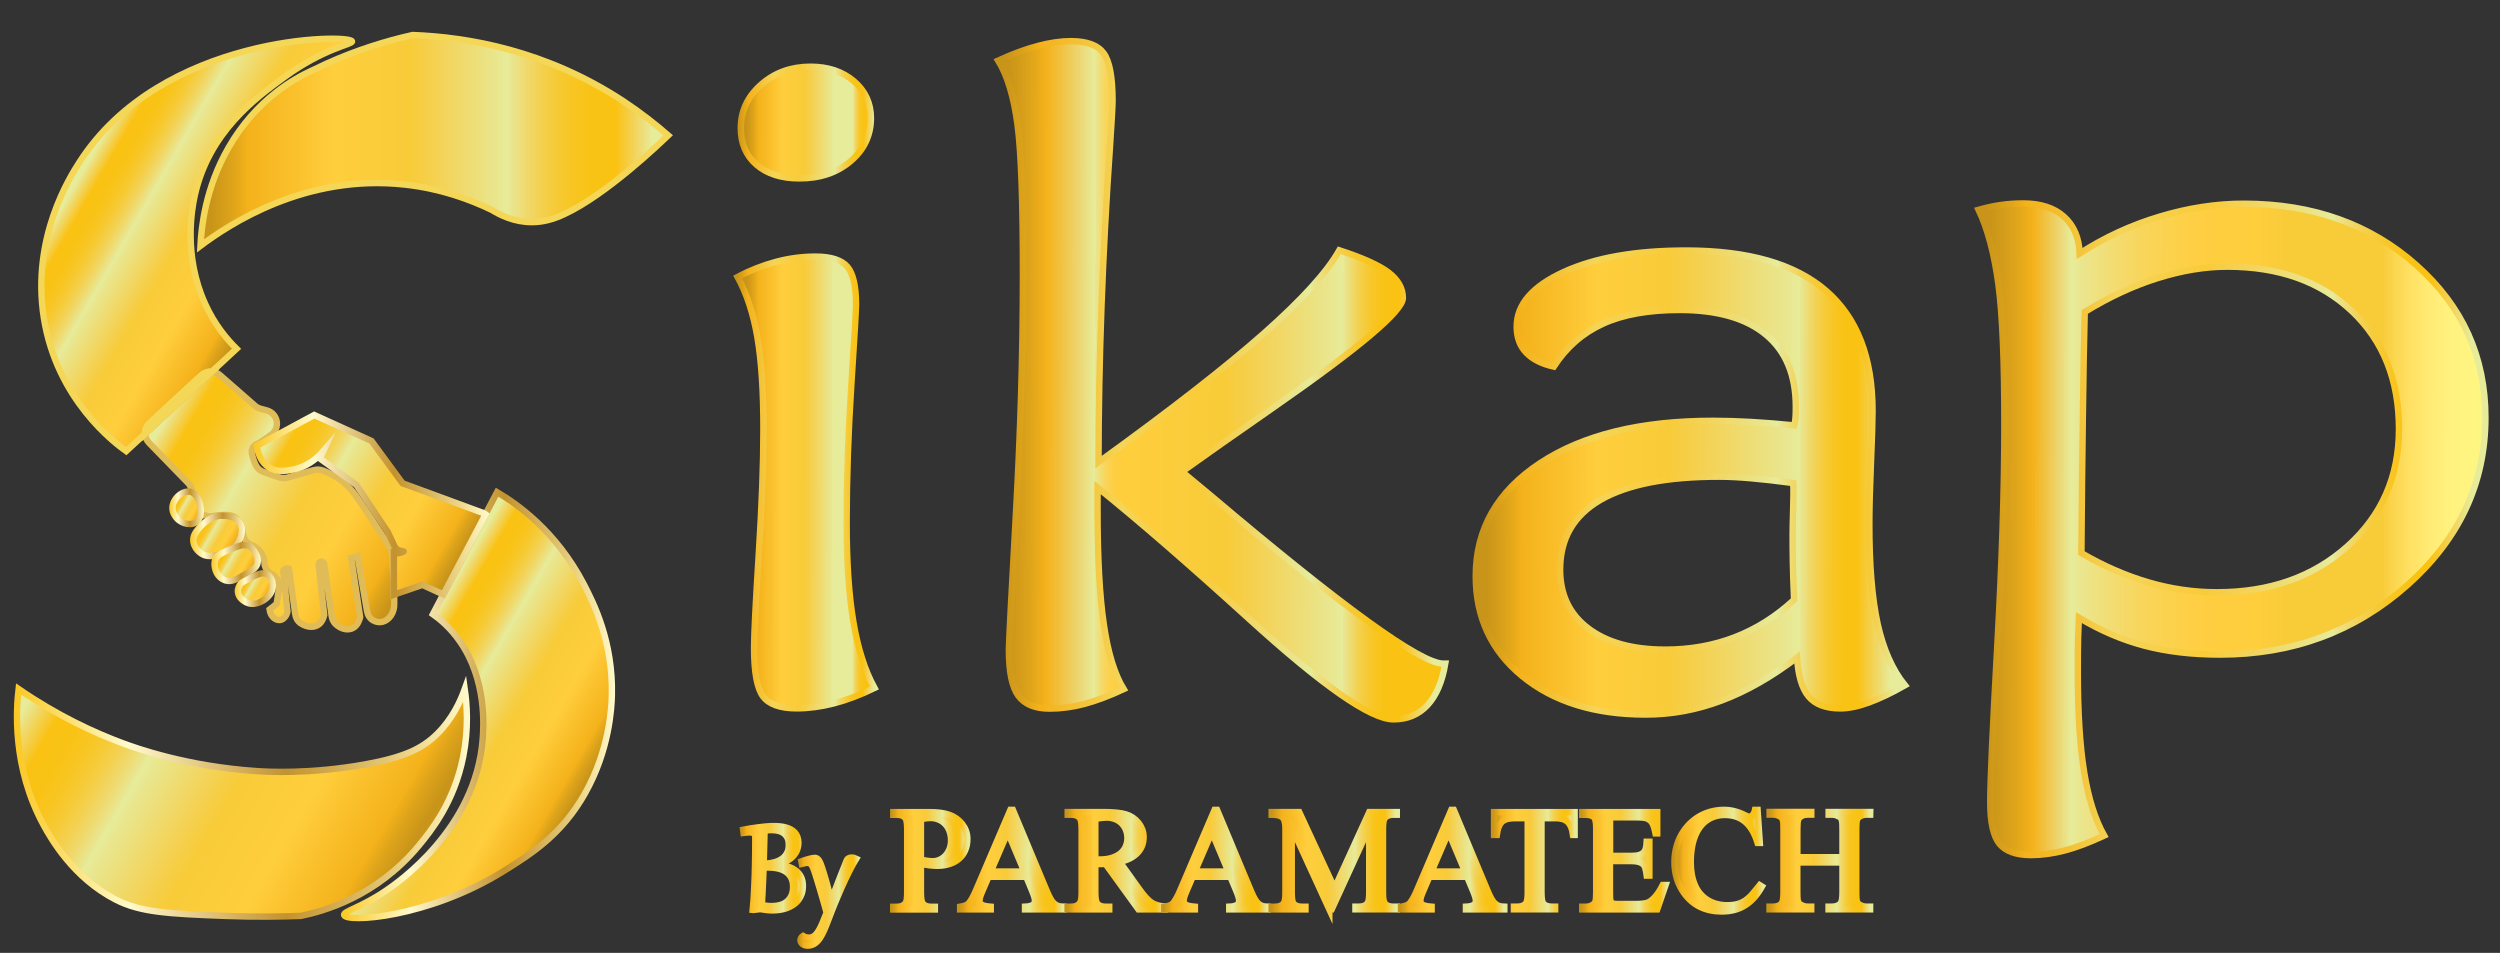 <?xml version="1.0" encoding="utf-8"?>
<!-- Generator: Adobe Illustrator 27.8.1, SVG Export Plug-In . SVG Version: 6.00 Build 0)  -->
<svg version="1.1" id="Layer_1" xmlns="http://www.w3.org/2000/svg" xmlns:xlink="http://www.w3.org/1999/xlink" x="0px" y="0px"
	 viewBox="0 0 391.39 149.18" style="enable-background:new 0 0 391.39 149.18;" xml:space="preserve">
<rect x="0" y="0" width="391.39" height="149.18" fill="#333333" stroke="none"/>
<style type="text/css">
	.st0{fill:url(#SVGID_1_);stroke:#DFBC57;stroke-miterlimit:10;}
	.st1{fill:url(#SVGID_00000183937525491930024880000000520221833052081580_);stroke:#DFBC57;stroke-miterlimit:10;}
	.st2{fill:url(#SVGID_00000175289808007883998210000011581806562537945780_);stroke:#DFBC57;stroke-miterlimit:10;}
	.st3{fill:url(#SVGID_00000097492109800760643620000013436294927205684105_);stroke:#DFBC57;stroke-miterlimit:10;}
	.st4{fill:url(#SVGID_00000116945279814988504330000012702050503259467447_);stroke:#DFBC57;stroke-miterlimit:10;}
	.st5{fill:url(#SVGID_00000167372688247424184240000010030717410080870068_);stroke:#F5D757;stroke-miterlimit:10;}
	.st6{fill:url(#SVGID_00000141447242230213658700000001812720276660333979_);stroke:#F5D757;stroke-miterlimit:10;}
	.st7{fill:#1C75BC;}
	.st8{fill:url(#SVGID_00000165195698368339096470000009578922789575378563_);stroke:#F5D757;stroke-miterlimit:10;}
	
		.st9{fill:url(#SVGID_00000176032477491507576890000013446941589216985788_);stroke:url(#SVGID_00000065766155927333311340000001405277872882022335_);stroke-miterlimit:10;}
	
		.st10{fill:url(#SVGID_00000083790791918875209590000007145036706916417725_);stroke:url(#SVGID_00000020400949084894723120000008976371416128181664_);stroke-miterlimit:10;}
	
		.st11{fill:url(#SVGID_00000174594481355922438670000011144694872591795135_);stroke:url(#SVGID_00000040534301008937974930000008821922408355903391_);stroke-miterlimit:10;}
	
		.st12{fill:url(#SVGID_00000163791760120087300580000017042337536225583798_);stroke:url(#SVGID_00000057118093608890400940000008804840207414914434_);stroke-miterlimit:10;}
	
		.st13{fill:url(#SVGID_00000043420329800972185810000017057049493818703756_);stroke:url(#SVGID_00000064317488685405893140000012089837405903629735_);stroke-miterlimit:10;}
	
		.st14{fill:url(#SVGID_00000045603383978057190900000009013692074534485436_);stroke:url(#SVGID_00000117668954979778457270000009861717884726186630_);stroke-miterlimit:10;}
	
		.st15{fill:url(#SVGID_00000111895373258055154370000001128335044540469161_);stroke:url(#SVGID_00000116920585803890188550000001391728820911368580_);stroke-miterlimit:10;}
	.st16{fill:none;}
	
		.st17{fill:url(#SVGID_00000103980120049896297980000015224477105276821387_);stroke:url(#SVGID_00000108273209988121704540000004423903892541125818_);stroke-miterlimit:10;}
	
		.st18{fill:url(#SVGID_00000002347494295063226620000011523271546745006487_);stroke:url(#SVGID_00000157998725535872595850000012042349077665863572_);stroke-miterlimit:10;}
	
		.st19{fill:url(#SVGID_00000030483708493238083720000016171038442409952645_);stroke:url(#SVGID_00000134232686448740985350000009881976161196564659_);stroke-miterlimit:10;}
	
		.st20{fill:url(#SVGID_00000173843052213238881180000009120945276319479434_);stroke:url(#SVGID_00000180350283686450568800000007519844330323497406_);stroke-miterlimit:10;}
	
		.st21{fill:url(#SVGID_00000039131736309211440810000010574494778511851425_);stroke:url(#SVGID_00000000905526033793479620000004786312435962677384_);stroke-miterlimit:10;}
	
		.st22{fill:url(#SVGID_00000010994079063597891500000009200626448404344230_);stroke:url(#SVGID_00000057833522011703482320000002679771789518691991_);stroke-miterlimit:10;}
	
		.st23{fill:url(#SVGID_00000148629716125672871680000004175120972207025324_);stroke:url(#SVGID_00000094578799287299747580000005432940265707214752_);stroke-miterlimit:10;}
	
		.st24{fill:url(#SVGID_00000096035792347925334850000014088981396504746112_);stroke:url(#SVGID_00000174587088210416622370000000443056825097556641_);stroke-miterlimit:10;}
	
		.st25{fill:url(#SVGID_00000087393644353289918590000017032505290148306092_);stroke:url(#SVGID_00000026845804878688828690000004047494946776960430_);stroke-miterlimit:10;}
	
		.st26{fill:url(#SVGID_00000006709644056823456920000002060640598385314459_);stroke:url(#SVGID_00000024717345956957090650000005943456856765833606_);stroke-miterlimit:10;}
	
		.st27{fill:url(#SVGID_00000142874218586473123680000003250900697180856453_);stroke:url(#SVGID_00000130636213647881502650000002561358141383450517_);stroke-miterlimit:10;}
	
		.st28{fill:url(#SVGID_00000177447946423516450990000018185546300822485140_);stroke:url(#SVGID_00000095306619001589306130000000279656658025106845_);stroke-miterlimit:10;}
	
		.st29{fill:url(#SVGID_00000056409052358735303190000007284203715795745686_);stroke:url(#SVGID_00000008835768965123387910000010516418666263872132_);stroke-miterlimit:10;}
	
		.st30{fill:url(#SVGID_00000031166337995436657640000010225683351394580373_);stroke:url(#SVGID_00000143610194965662247560000010632606932538417804_);stroke-miterlimit:10;}
	
		.st31{fill:url(#SVGID_00000079486144756457478850000013663898178988786822_);stroke:url(#SVGID_00000142136844546446197210000004643440413211049871_);stroke-miterlimit:10;}
	
		.st32{fill:url(#SVGID_00000070096175174843245000000003858185363554953643_);stroke:url(#SVGID_00000147936631032736115670000011316412008057181320_);stroke-miterlimit:10;}
</style>
<linearGradient id="SVGID_1_" gradientUnits="userSpaceOnUse" x1="63.65" y1="92.158" x2="22.444" y2="68.368">
	<stop  offset="0.022" style="stop-color:#C89419"/>
	<stop  offset="0.067" style="stop-color:#DDA31A"/>
	<stop  offset="0.101" style="stop-color:#F4B21B"/>
	<stop  offset="0.23" style="stop-color:#FCC532"/>
	<stop  offset="0.281" style="stop-color:#FFCE3D"/>
	<stop  offset="0.449" style="stop-color:#F8CB39"/>
	<stop  offset="0.509" style="stop-color:#F4D255"/>
	<stop  offset="0.635" style="stop-color:#E9E68F"/>
	<stop  offset="0.657" style="stop-color:#E7EC9A"/>
	<stop  offset="0.667" style="stop-color:#E9E58E"/>
	<stop  offset="0.695" style="stop-color:#EFDA6F"/>
	<stop  offset="0.726" style="stop-color:#F3D151"/>
	<stop  offset="0.758" style="stop-color:#F6CB38"/>
	<stop  offset="0.793" style="stop-color:#F8C624"/>
	<stop  offset="0.833" style="stop-color:#F9C316"/>
	<stop  offset="0.888" style="stop-color:#FAC212"/>
	<stop  offset="0.905" style="stop-color:#F7C933"/>
	<stop  offset="0.943" style="stop-color:#EEDC75"/>
	<stop  offset="0.966" style="stop-color:#E7EC9A"/>
</linearGradient>
<path class="st0" d="M61.72,93.08c0.01,0.48,0.01,0.95,0,1.4c0.06,1.42-0.77,2.62-1.86,2.87c-0.49,0.12-0.99,0.03-1.44-0.22
	c-0.53-0.3-0.86-0.86-0.96-1.45c-0.5-2.87-0.99-5.75-1.49-8.62l-0.98,0.3l1.39,9.27c-0.07,0.27-0.3,1.19-1.03,1.64
	c-0.8,0.49-1.95,0.28-2.84-0.59c-0.32-0.32-0.52-0.75-0.58-1.2c-0.39-2.73-0.78-5.45-1.17-8.18c-0.04-0.22-0.23-0.39-0.44-0.39
	c-0.22,0-0.4,0.17-0.45,0.39c0.3,2.66,0.59,5.32,0.89,7.97c-0.09,0.41-0.29,1.04-0.8,1.45c-0.72,0.58-1.85,0.55-2.88-0.13
	c-0.49-0.32-0.78-0.86-0.86-1.43c-0.33-2.37-0.66-4.74-0.99-7.12c-0.08-0.03-0.24-0.09-0.43-0.04c-0.26,0.06-0.4,0.24-0.45,0.3
	L45,95.76c-0.14,0.67-0.57,1.18-1.07,1.3c-0.73,0.15-1.59-0.52-1.73-1.63c0.04-0.03,0.71-0.57,0.75-0.61
	c0.01-0.01,0.35-0.28,0.36-0.29c0.12-0.81,0.25-1.62,0.37-2.44c0.07-0.49-0.02-1-0.29-1.42c-0.11-0.17-0.25-0.35-0.43-0.52
	c-0.16-0.14-0.32-0.24-0.47-0.33c-0.64-0.32-1.07-0.98-1.09-1.69c0-0.21-0.03-0.44-0.09-0.67c-0.25-0.94-0.95-1.71-1.9-2.1
	c-0.76-0.32-1.3-1.03-1.38-1.85c-0.02-0.27-0.08-0.57-0.17-0.87c-0.01-0.01-0.01-0.01-0.01-0.02c-0.03-0.21-0.09-0.42-0.19-0.61
	c-0.09-0.18-0.2-0.33-0.32-0.45c-0.01-0.01-0.01-0.01-0.01-0.01c-0.01-0.02-0.02-0.03-0.03-0.04c-0.35-0.51-0.93-0.83-1.55-0.87
	c-0.68-0.05-1.48-0.03-2.37,0.14c-0.01,0.01-0.01,0.01-0.02,0.01c-0.72,0.14-1.43-0.07-1.93-0.53c0.1-1.17-0.39-2.62-1.26-3.11
	c-0.07-0.22-0.13-0.43-0.2-0.65c-0.1-0.33-0.28-0.62-0.51-0.87c-2.05-2.11-4.1-4.2-6.14-6.31c-0.39-0.4-0.59-0.91-0.6-1.43
	l0.22-0.21l4.81-4.46c1.79-1.69,3.58-3.38,5.4-5.04c0.46,0.03,0.9,0.21,1.27,0.53c1.84,1.61,3.67,3.21,5.5,4.81
	c0.25,0.22,0.54,0.37,0.85,0.46l1,0.27c1.77,0.49,2.16,2.82,0.64,3.85l-1.89,1.28c-0.15,0.04-0.78,0.24-1.02,0.85
	c-0.18,0.43-0.07,0.83,0.09,1.41c0.09,0.32,0.23,0.75,0.48,1.23c0.23,0.46,0.65,0.82,1.14,1c0.82,0.29,1.62,0.54,2.44,0.84
	c0.42,0.16,0.9,0.18,1.33,0.07c1.47-0.41,2.73-0.79,4.2-1.19c0.44-0.12,0.91-0.1,1.34,0.06c0.79,0.31,1.85,0.77,2.65,1.36
	c1.23,0.91,2.08,1.93,2.61,2.69c0.13,0.19,2.11,3.03,3.41,5.13c0.01,0.02,0.02,0.03,0.03,0.04c0.01,0.02,0.03,0.04,0.05,0.08
	c0.27,0.38,1.29,1.91,1.77,2.71c0.14,0.25,0.24,0.52,0.28,0.8c0.12,0.86,0.07,1.77,0.18,2.74c0.08,0.74,0.13,1.46,0.17,2.15v1.75
	L61.72,93.08z"/>
<linearGradient id="SVGID_00000170996161636141805980000015733291219480392891_" gradientUnits="userSpaceOnUse" x1="30.168" y1="78.709" x2="31.441" y2="78.709">
	<stop  offset="0.022" style="stop-color:#C89419"/>
	<stop  offset="0.067" style="stop-color:#DDA31A"/>
	<stop  offset="0.101" style="stop-color:#F4B21B"/>
	<stop  offset="0.23" style="stop-color:#FCC532"/>
	<stop  offset="0.281" style="stop-color:#FFCE3D"/>
	<stop  offset="0.449" style="stop-color:#F8CB39"/>
	<stop  offset="0.509" style="stop-color:#F4D255"/>
	<stop  offset="0.635" style="stop-color:#E9E68F"/>
	<stop  offset="0.657" style="stop-color:#E7EC9A"/>
	<stop  offset="0.667" style="stop-color:#E9E58E"/>
	<stop  offset="0.695" style="stop-color:#EFDA6F"/>
	<stop  offset="0.726" style="stop-color:#F3D151"/>
	<stop  offset="0.758" style="stop-color:#F6CB38"/>
	<stop  offset="0.793" style="stop-color:#F8C624"/>
	<stop  offset="0.833" style="stop-color:#F9C316"/>
	<stop  offset="0.888" style="stop-color:#FAC212"/>
	<stop  offset="0.905" style="stop-color:#F7C933"/>
	<stop  offset="0.943" style="stop-color:#EEDC75"/>
	<stop  offset="0.966" style="stop-color:#E7EC9A"/>
</linearGradient>
<path style="fill:url(#SVGID_00000170996161636141805980000015733291219480392891_);stroke:#DFBC57;stroke-miterlimit:10;" d="
	M31.43,80.26c-0.27-0.24-0.48-0.55-0.59-0.92c-0.22-0.73-0.45-1.47-0.67-2.19C31.04,77.64,31.53,79.09,31.43,80.26z"/>
<linearGradient id="SVGID_00000176007742188406495780000014319969648433905567_" gradientUnits="userSpaceOnUse" x1="22.717" y1="63.036" x2="33.148" y2="63.036">
	<stop  offset="0.022" style="stop-color:#C89419"/>
	<stop  offset="0.067" style="stop-color:#DDA31A"/>
	<stop  offset="0.101" style="stop-color:#F4B21B"/>
	<stop  offset="0.23" style="stop-color:#FCC532"/>
	<stop  offset="0.281" style="stop-color:#FFCE3D"/>
	<stop  offset="0.449" style="stop-color:#F8CB39"/>
	<stop  offset="0.509" style="stop-color:#F4D255"/>
	<stop  offset="0.635" style="stop-color:#E9E68F"/>
	<stop  offset="0.657" style="stop-color:#E7EC9A"/>
	<stop  offset="0.667" style="stop-color:#E9E58E"/>
	<stop  offset="0.695" style="stop-color:#EFDA6F"/>
	<stop  offset="0.726" style="stop-color:#F3D151"/>
	<stop  offset="0.758" style="stop-color:#F6CB38"/>
	<stop  offset="0.793" style="stop-color:#F8C624"/>
	<stop  offset="0.833" style="stop-color:#F9C316"/>
	<stop  offset="0.888" style="stop-color:#FAC212"/>
	<stop  offset="0.905" style="stop-color:#F7C933"/>
	<stop  offset="0.943" style="stop-color:#EEDC75"/>
	<stop  offset="0.966" style="stop-color:#E7EC9A"/>
</linearGradient>
<path style="fill:url(#SVGID_00000176007742188406495780000014319969648433905567_);stroke:#DFBC57;stroke-miterlimit:10;" d="
	M31.52,58.75c0.46-0.42,1.05-0.61,1.63-0.57c-1.82,1.66-3.61,3.35-5.4,5.04l-4.81,4.46l-0.22,0.21c-0.02-0.6,0.21-1.2,0.69-1.64
	c1.15-1.05,2.28-2.11,3.42-3.17L31.52,58.75z"/>
<linearGradient id="SVGID_00000018935839493909738340000011891966233632671633_" gradientUnits="userSpaceOnUse" x1="37.338" y1="82.094" x2="37.848" y2="82.094">
	<stop  offset="0.022" style="stop-color:#C89419"/>
	<stop  offset="0.067" style="stop-color:#DDA31A"/>
	<stop  offset="0.101" style="stop-color:#F4B21B"/>
	<stop  offset="0.23" style="stop-color:#FCC532"/>
	<stop  offset="0.281" style="stop-color:#FFCE3D"/>
	<stop  offset="0.449" style="stop-color:#F8CB39"/>
	<stop  offset="0.509" style="stop-color:#F4D255"/>
	<stop  offset="0.635" style="stop-color:#E9E68F"/>
	<stop  offset="0.657" style="stop-color:#E7EC9A"/>
	<stop  offset="0.667" style="stop-color:#E9E58E"/>
	<stop  offset="0.695" style="stop-color:#EFDA6F"/>
	<stop  offset="0.726" style="stop-color:#F3D151"/>
	<stop  offset="0.758" style="stop-color:#F6CB38"/>
	<stop  offset="0.793" style="stop-color:#F8C624"/>
	<stop  offset="0.833" style="stop-color:#F9C316"/>
	<stop  offset="0.888" style="stop-color:#FAC212"/>
	<stop  offset="0.905" style="stop-color:#F7C933"/>
	<stop  offset="0.943" style="stop-color:#EEDC75"/>
	<stop  offset="0.966" style="stop-color:#E7EC9A"/>
</linearGradient>
<path style="fill:url(#SVGID_00000018935839493909738340000011891966233632671633_);stroke:#DFBC57;stroke-miterlimit:10;" d="
	M37.66,82.01c0.1,0.19,0.16,0.4,0.19,0.61c-0.03-0.1-0.06-0.19-0.1-0.29c-0.12-0.3-0.27-0.56-0.41-0.77
	C37.46,81.68,37.57,81.83,37.66,82.01z"/>
<linearGradient id="SVGID_00000125573906953605499620000015151634274558682015_" gradientUnits="userSpaceOnUse" x1="61.668" y1="92.229" x2="61.718" y2="92.229">
	<stop  offset="0.022" style="stop-color:#C89419"/>
	<stop  offset="0.067" style="stop-color:#DDA31A"/>
	<stop  offset="0.101" style="stop-color:#F4B21B"/>
	<stop  offset="0.23" style="stop-color:#FCC532"/>
	<stop  offset="0.281" style="stop-color:#FFCE3D"/>
	<stop  offset="0.449" style="stop-color:#F8CB39"/>
	<stop  offset="0.509" style="stop-color:#F4D255"/>
	<stop  offset="0.635" style="stop-color:#E9E68F"/>
	<stop  offset="0.657" style="stop-color:#E7EC9A"/>
	<stop  offset="0.667" style="stop-color:#E9E58E"/>
	<stop  offset="0.695" style="stop-color:#EFDA6F"/>
	<stop  offset="0.726" style="stop-color:#F3D151"/>
	<stop  offset="0.758" style="stop-color:#F6CB38"/>
	<stop  offset="0.793" style="stop-color:#F8C624"/>
	<stop  offset="0.833" style="stop-color:#F9C316"/>
	<stop  offset="0.888" style="stop-color:#FAC212"/>
	<stop  offset="0.905" style="stop-color:#F7C933"/>
	<stop  offset="0.943" style="stop-color:#EEDC75"/>
	<stop  offset="0.966" style="stop-color:#E7EC9A"/>
</linearGradient>
<path style="fill:url(#SVGID_00000125573906953605499620000015151634274558682015_);stroke:#DFBC57;stroke-miterlimit:10;" d="
	M61.72,93.08l-0.05,0.02v-1.75C61.7,91.95,61.72,92.53,61.72,93.08z"/>
<linearGradient id="SVGID_00000087383578525806912330000000453156039440965004_" gradientUnits="userSpaceOnUse" x1="44.086" y1="42.38" x2="12.947" y2="24.402">
	<stop  offset="0.022" style="stop-color:#C89419"/>
	<stop  offset="0.067" style="stop-color:#DDA31A"/>
	<stop  offset="0.101" style="stop-color:#F4B21B"/>
	<stop  offset="0.23" style="stop-color:#FCC532"/>
	<stop  offset="0.281" style="stop-color:#FFCE3D"/>
	<stop  offset="0.449" style="stop-color:#F8CB39"/>
	<stop  offset="0.509" style="stop-color:#F4D255"/>
	<stop  offset="0.635" style="stop-color:#E9E68F"/>
	<stop  offset="0.657" style="stop-color:#E7EC9A"/>
	<stop  offset="0.667" style="stop-color:#E9E58E"/>
	<stop  offset="0.695" style="stop-color:#EFDA6F"/>
	<stop  offset="0.726" style="stop-color:#F3D151"/>
	<stop  offset="0.758" style="stop-color:#F6CB38"/>
	<stop  offset="0.793" style="stop-color:#F8C624"/>
	<stop  offset="0.833" style="stop-color:#F9C316"/>
	<stop  offset="0.888" style="stop-color:#FAC212"/>
	<stop  offset="0.905" style="stop-color:#F7C933"/>
	<stop  offset="0.943" style="stop-color:#EEDC75"/>
	<stop  offset="0.966" style="stop-color:#E7EC9A"/>
</linearGradient>
<path style="fill:url(#SVGID_00000087383578525806912330000000453156039440965004_);stroke:#F5D757;stroke-miterlimit:10;" d="
	M55.11,6.48c0.12,0.47-4.32,1.01-10.61,5.6c-4.51,3.28-11.83,8.62-14.02,18.58c-0.44,2.01-1.79,9.31,1.59,16.81
	c1.54,3.45,3.57,5.76,4.96,7.13l-3.45,3.2l-0.01-0.01c-0.14,0.13-0.28,0.26-0.42,0.39c-0.58-0.04-1.17,0.15-1.63,0.57l-4.69,4.33
	c-1.14,1.06-2.27,2.12-3.42,3.17c-0.48,0.44-0.71,1.04-0.69,1.64l-2.97,2.74C17.99,69.37,8.9,62.6,6.86,49.76
	C4.88,37.22,11,27.64,12.4,25.45C25.25,5.35,54.84,5.28,55.11,6.48z"/>
<linearGradient id="SVGID_00000179638566750814256460000004250896770376764577_" gradientUnits="userSpaceOnUse" x1="22.717" y1="63.036" x2="33.148" y2="63.036">
	<stop  offset="0.022" style="stop-color:#C89419"/>
	<stop  offset="0.067" style="stop-color:#DDA31A"/>
	<stop  offset="0.101" style="stop-color:#F4B21B"/>
	<stop  offset="0.23" style="stop-color:#FCC532"/>
	<stop  offset="0.281" style="stop-color:#FFCE3D"/>
	<stop  offset="0.449" style="stop-color:#F8CB39"/>
	<stop  offset="0.509" style="stop-color:#F4D255"/>
	<stop  offset="0.635" style="stop-color:#E9E68F"/>
	<stop  offset="0.657" style="stop-color:#E7EC9A"/>
	<stop  offset="0.667" style="stop-color:#E9E58E"/>
	<stop  offset="0.695" style="stop-color:#EFDA6F"/>
	<stop  offset="0.726" style="stop-color:#F3D151"/>
	<stop  offset="0.758" style="stop-color:#F6CB38"/>
	<stop  offset="0.793" style="stop-color:#F8C624"/>
	<stop  offset="0.833" style="stop-color:#F9C316"/>
	<stop  offset="0.888" style="stop-color:#FAC212"/>
	<stop  offset="0.905" style="stop-color:#F7C933"/>
	<stop  offset="0.943" style="stop-color:#EEDC75"/>
	<stop  offset="0.966" style="stop-color:#E7EC9A"/>
</linearGradient>
<path style="fill:url(#SVGID_00000179638566750814256460000004250896770376764577_);stroke:#F5D757;stroke-miterlimit:10;" d="
	M33.15,58.18c-1.82,1.66-3.61,3.35-5.4,5.04l-4.81,4.46l-0.22,0.21c-0.02-0.6,0.21-1.2,0.69-1.64c1.15-1.05,2.28-2.11,3.42-3.17
	l4.69-4.33C31.98,58.33,32.57,58.14,33.15,58.18z"/>
<path class="st7" d="M53.63,36.88L53.63,36.88z"/>
<linearGradient id="SVGID_00000152250256721046323610000009366569843377088926_" gradientUnits="userSpaceOnUse" x1="31.382" y1="21.997" x2="104.609" y2="21.997">
	<stop  offset="0.022" style="stop-color:#C89419"/>
	<stop  offset="0.067" style="stop-color:#DDA31A"/>
	<stop  offset="0.101" style="stop-color:#F4B21B"/>
	<stop  offset="0.23" style="stop-color:#FCC532"/>
	<stop  offset="0.281" style="stop-color:#FFCE3D"/>
	<stop  offset="0.449" style="stop-color:#F8CB39"/>
	<stop  offset="0.509" style="stop-color:#F4D255"/>
	<stop  offset="0.635" style="stop-color:#E9E68F"/>
	<stop  offset="0.657" style="stop-color:#E7EC9A"/>
	<stop  offset="0.667" style="stop-color:#E9E58E"/>
	<stop  offset="0.695" style="stop-color:#EFDA6F"/>
	<stop  offset="0.726" style="stop-color:#F3D151"/>
	<stop  offset="0.758" style="stop-color:#F6CB38"/>
	<stop  offset="0.793" style="stop-color:#F8C624"/>
	<stop  offset="0.833" style="stop-color:#F9C316"/>
	<stop  offset="0.888" style="stop-color:#FAC212"/>
	<stop  offset="0.905" style="stop-color:#F7C933"/>
	<stop  offset="0.943" style="stop-color:#EEDC75"/>
	<stop  offset="0.966" style="stop-color:#E7EC9A"/>
</linearGradient>
<path style="fill:url(#SVGID_00000152250256721046323610000009366569843377088926_);stroke:#F5D757;stroke-miterlimit:10;" d="
	M104.61,21.19c-1.37,1.31-9.72,9.31-16.27,12.34c-1.78,0.83-3.37,1.25-5.09,1.25c-2.77-0.01-4.94-1.1-6.21-1.89
	c-3.53-1.71-8.15-3.39-13.67-3.99c-15.58-1.72-27.54,6.26-31.99,9.59c0.14-2.9,0.77-9.08,4.41-15.4
	c4.41-7.67,10.55-10.89,12.88-11.97c0.82-0.4,1.66-0.8,2.52-1.19c4.68-2.1,9.21-3.51,13.41-4.45c8.59,0.33,20.91,2.36,33.17,10.48
	C100.29,17.64,102.56,19.41,104.61,21.19z"/>
<linearGradient id="SVGID_00000153686684723073878580000006776277892986015919_" gradientUnits="userSpaceOnUse" x1="64.513" y1="135.39" x2="6.392" y2="101.834">
	<stop  offset="0.022" style="stop-color:#C89419"/>
	<stop  offset="0.067" style="stop-color:#DDA31A"/>
	<stop  offset="0.101" style="stop-color:#F4B21B"/>
	<stop  offset="0.23" style="stop-color:#FCC532"/>
	<stop  offset="0.281" style="stop-color:#FFCE3D"/>
	<stop  offset="0.449" style="stop-color:#F8CB39"/>
	<stop  offset="0.509" style="stop-color:#F4D255"/>
	<stop  offset="0.635" style="stop-color:#E9E68F"/>
	<stop  offset="0.657" style="stop-color:#E7EC9A"/>
	<stop  offset="0.667" style="stop-color:#E9E58E"/>
	<stop  offset="0.695" style="stop-color:#EFDA6F"/>
	<stop  offset="0.726" style="stop-color:#F3D151"/>
	<stop  offset="0.758" style="stop-color:#F6CB38"/>
	<stop  offset="0.793" style="stop-color:#F8C624"/>
	<stop  offset="0.833" style="stop-color:#F9C316"/>
	<stop  offset="0.888" style="stop-color:#FAC212"/>
	<stop  offset="0.905" style="stop-color:#F7C933"/>
	<stop  offset="0.943" style="stop-color:#EEDC75"/>
	<stop  offset="0.966" style="stop-color:#E7EC9A"/>
</linearGradient>
<linearGradient id="SVGID_00000031929976177699561020000010362544154169549462_" gradientUnits="userSpaceOnUse" x1="2.157" y1="124.906" x2="73.589" y2="124.906">
	<stop  offset="5.618000e-03" style="stop-color:#FBC926"/>
	<stop  offset="0.253" style="stop-color:#FFFBCC"/>
	<stop  offset="0.299" style="stop-color:#F8EBB8"/>
	<stop  offset="0.39" style="stop-color:#E7CF8E"/>
	<stop  offset="0.516" style="stop-color:#D0A953"/>
	<stop  offset="0.596" style="stop-color:#C3922E"/>
	<stop  offset="0.814" style="stop-color:#E2C675"/>
	<stop  offset="0.871" style="stop-color:#EED688"/>
	<stop  offset="1" style="stop-color:#FFFBCC"/>
</linearGradient>
<path style="fill:url(#SVGID_00000153686684723073878580000006776277892986015919_);stroke:url(#SVGID_00000031929976177699561020000010362544154169549462_);stroke-miterlimit:10;" d="
	M72.52,118.44c-1.42,7.19-5.07,11.67-7,14c-6.67,8-14.95,10.24-18.42,10.95c-2.85,0.11-6.94,0.19-11.87,0
	c-8.77-0.34-13.24-0.55-17.12-2.55c-6.66-3.42-10.12-9.55-11.24-11.58c-5.05-9.2-4.3-18.48-3.96-21.39
	c6.2,4.26,11.91,6.85,16.25,8.47c2.1,0.78,10.12,3.66,21.05,4.38c1.57,0.11,8.35,0.5,16.94-1.05c6.07-1.1,8.93-2.43,11.31-4.79
	c2.37-2.35,3.62-5.1,4.3-7C73.1,110.26,73.39,114.03,72.52,118.44z"/>
<linearGradient id="SVGID_00000055666000673966253440000012986435937782794431_" gradientUnits="userSpaceOnUse" x1="91.218" y1="124.855" x2="60.484" y2="107.112">
	<stop  offset="0.022" style="stop-color:#C89419"/>
	<stop  offset="0.067" style="stop-color:#DDA31A"/>
	<stop  offset="0.101" style="stop-color:#F4B21B"/>
	<stop  offset="0.23" style="stop-color:#FCC532"/>
	<stop  offset="0.281" style="stop-color:#FFCE3D"/>
	<stop  offset="0.449" style="stop-color:#F8CB39"/>
	<stop  offset="0.509" style="stop-color:#F4D255"/>
	<stop  offset="0.635" style="stop-color:#E9E68F"/>
	<stop  offset="0.657" style="stop-color:#E7EC9A"/>
	<stop  offset="0.667" style="stop-color:#E9E58E"/>
	<stop  offset="0.695" style="stop-color:#EFDA6F"/>
	<stop  offset="0.726" style="stop-color:#F3D151"/>
	<stop  offset="0.758" style="stop-color:#F6CB38"/>
	<stop  offset="0.793" style="stop-color:#F8C624"/>
	<stop  offset="0.833" style="stop-color:#F9C316"/>
	<stop  offset="0.888" style="stop-color:#FAC212"/>
	<stop  offset="0.905" style="stop-color:#F7C933"/>
	<stop  offset="0.943" style="stop-color:#EEDC75"/>
	<stop  offset="0.966" style="stop-color:#E7EC9A"/>
</linearGradient>
<linearGradient id="SVGID_00000147929715614664285810000007058699245159746993_" gradientUnits="userSpaceOnUse" x1="53.365" y1="110.304" x2="96.303" y2="110.304">
	<stop  offset="5.618000e-03" style="stop-color:#FBC926"/>
	<stop  offset="0.253" style="stop-color:#FFFBCC"/>
	<stop  offset="0.299" style="stop-color:#F8EBB8"/>
	<stop  offset="0.39" style="stop-color:#E7CF8E"/>
	<stop  offset="0.516" style="stop-color:#D0A953"/>
	<stop  offset="0.596" style="stop-color:#C3922E"/>
	<stop  offset="0.814" style="stop-color:#E2C675"/>
	<stop  offset="0.871" style="stop-color:#EED688"/>
	<stop  offset="1" style="stop-color:#FFFBCC"/>
</linearGradient>
<path style="fill:url(#SVGID_00000055666000673966253440000012986435937782794431_);stroke:url(#SVGID_00000147929715614664285810000007058699245159746993_);stroke-miterlimit:10;" d="
	M95.79,108.89c-0.05,1.87-0.36,8.47-4.18,15.27c-3.62,6.46-8.38,9.49-12.77,12.22c-11.86,7.36-24.68,8.1-24.97,6.87
	c-0.14-0.58,2.62-1.14,6.56-3.82c1.72-1.17,14.11-9.6,15.14-23.81c0.13-1.8,0.67-9.18-3.62-15.27c-1.45-2.06-3.03-3.39-4.18-4.2
	l1.62-3.09l0.07,0.03l6.54-12.58l1.82-3.46c3.05,1.79,9.21,6.04,13.56,14.38C92.96,94.46,96,100.49,95.79,108.89z"/>
<linearGradient id="SVGID_00000057113586725370897660000005492977527586980027_" gradientUnits="userSpaceOnUse" x1="72.224" y1="88.179" x2="40.252" y2="69.72">
	<stop  offset="0.022" style="stop-color:#C89419"/>
	<stop  offset="0.067" style="stop-color:#DDA31A"/>
	<stop  offset="0.101" style="stop-color:#F4B21B"/>
	<stop  offset="0.23" style="stop-color:#FCC532"/>
	<stop  offset="0.281" style="stop-color:#FFCE3D"/>
	<stop  offset="0.449" style="stop-color:#F8CB39"/>
	<stop  offset="0.509" style="stop-color:#F4D255"/>
	<stop  offset="0.635" style="stop-color:#E9E68F"/>
	<stop  offset="0.657" style="stop-color:#E7EC9A"/>
	<stop  offset="0.667" style="stop-color:#E9E58E"/>
	<stop  offset="0.695" style="stop-color:#EFDA6F"/>
	<stop  offset="0.726" style="stop-color:#F3D151"/>
	<stop  offset="0.758" style="stop-color:#F6CB38"/>
	<stop  offset="0.793" style="stop-color:#F8C624"/>
	<stop  offset="0.833" style="stop-color:#F9C316"/>
	<stop  offset="0.888" style="stop-color:#FAC212"/>
	<stop  offset="0.905" style="stop-color:#F7C933"/>
	<stop  offset="0.943" style="stop-color:#EEDC75"/>
	<stop  offset="0.966" style="stop-color:#E7EC9A"/>
</linearGradient>
<linearGradient id="SVGID_00000064330723597974603280000017361184751223148473_" gradientUnits="userSpaceOnUse" x1="39.653" y1="79.129" x2="76.648" y2="79.129">
	<stop  offset="5.618000e-03" style="stop-color:#FBC926"/>
	<stop  offset="0.253" style="stop-color:#FFFBCC"/>
	<stop  offset="0.299" style="stop-color:#F8EBB8"/>
	<stop  offset="0.39" style="stop-color:#E7CF8E"/>
	<stop  offset="0.516" style="stop-color:#D0A953"/>
	<stop  offset="0.596" style="stop-color:#C3922E"/>
	<stop  offset="0.814" style="stop-color:#E2C675"/>
	<stop  offset="0.871" style="stop-color:#EED688"/>
	<stop  offset="1" style="stop-color:#FFFBCC"/>
</linearGradient>
<path style="fill:url(#SVGID_00000057113586725370897660000005492977527586980027_);stroke:url(#SVGID_00000064330723597974603280000017361184751223148473_);stroke-miterlimit:10;" d="
	M76.01,80.53L69.4,93.07l-3.27-1.5l-4.41,1.51l-0.05,0.02v-6.62c0.24,0.05,0.47,0.1,0.71,0.14c0.03,0,0.65-0.16,0.81-0.27
	c0.01,0,0.02,0,0.02-0.01c0-0.06-0.73-0.03-1.15-0.43c-0.25-0.25-0.38-0.53-0.45-0.7l-0.9-1.91l-4.91-7.38l-5.71-4.14l0.5-1.08
	c-0.12,0.14-0.31,0.33-0.54,0.56c-0.52,0.48-1.99,1.83-4.12,2.24c-1.22,0.24-2.88,0.55-4.24-0.63c-1.13-0.99-1.41-2.51-1.49-3.06
	l8.99-4.84l8.98,4.07l4.85,6.62l12.78,4.71L76.01,80.53z"/>
<linearGradient id="SVGID_00000075861635652352420110000011928108873605914758_" gradientUnits="userSpaceOnUse" x1="31.483" y1="80.702" x2="27.353" y2="78.317">
	<stop  offset="0.022" style="stop-color:#C89419"/>
	<stop  offset="0.067" style="stop-color:#DDA31A"/>
	<stop  offset="0.101" style="stop-color:#F4B21B"/>
	<stop  offset="0.23" style="stop-color:#FCC532"/>
	<stop  offset="0.281" style="stop-color:#FFCE3D"/>
	<stop  offset="0.449" style="stop-color:#F8CB39"/>
	<stop  offset="0.509" style="stop-color:#F4D255"/>
	<stop  offset="0.635" style="stop-color:#E9E68F"/>
	<stop  offset="0.657" style="stop-color:#E7EC9A"/>
	<stop  offset="0.667" style="stop-color:#E9E58E"/>
	<stop  offset="0.695" style="stop-color:#EFDA6F"/>
	<stop  offset="0.726" style="stop-color:#F3D151"/>
	<stop  offset="0.758" style="stop-color:#F6CB38"/>
	<stop  offset="0.793" style="stop-color:#F8C624"/>
	<stop  offset="0.833" style="stop-color:#F9C316"/>
	<stop  offset="0.888" style="stop-color:#FAC212"/>
	<stop  offset="0.905" style="stop-color:#F7C933"/>
	<stop  offset="0.943" style="stop-color:#EEDC75"/>
	<stop  offset="0.966" style="stop-color:#E7EC9A"/>
</linearGradient>
<linearGradient id="SVGID_00000103944368929130889430000007636823399017725359_" gradientUnits="userSpaceOnUse" x1="26.487" y1="79.505" x2="31.941" y2="79.505">
	<stop  offset="5.618000e-03" style="stop-color:#FBC926"/>
	<stop  offset="0.253" style="stop-color:#FFFBCC"/>
	<stop  offset="0.299" style="stop-color:#F8EBB8"/>
	<stop  offset="0.39" style="stop-color:#E7CF8E"/>
	<stop  offset="0.516" style="stop-color:#D0A953"/>
	<stop  offset="0.596" style="stop-color:#C3922E"/>
	<stop  offset="0.814" style="stop-color:#E2C675"/>
	<stop  offset="0.871" style="stop-color:#EED688"/>
	<stop  offset="1" style="stop-color:#FFFBCC"/>
</linearGradient>
<path style="fill:url(#SVGID_00000075861635652352420110000011928108873605914758_);stroke:url(#SVGID_00000103944368929130889430000007636823399017725359_);stroke-miterlimit:10;" d="
	M31.43,80.26c-0.04,0.52-0.2,1-0.49,1.31c-0.79,0.82-2.49,0.53-3.35-0.53c-0.13-0.16-0.62-0.75-0.6-1.58
	c0.05-1.46,1.73-2.83,2.93-2.43c0.09,0.03,0.17,0.07,0.25,0.12C31.04,77.64,31.53,79.09,31.43,80.26z"/>
<linearGradient id="SVGID_00000029744800830360202140000016084069000137339274_" gradientUnits="userSpaceOnUse" x1="36.928" y1="85.517" x2="31.262" y2="82.246">
	<stop  offset="0.022" style="stop-color:#C89419"/>
	<stop  offset="0.067" style="stop-color:#DDA31A"/>
	<stop  offset="0.101" style="stop-color:#F4B21B"/>
	<stop  offset="0.23" style="stop-color:#FCC532"/>
	<stop  offset="0.281" style="stop-color:#FFCE3D"/>
	<stop  offset="0.449" style="stop-color:#F8CB39"/>
	<stop  offset="0.509" style="stop-color:#F4D255"/>
	<stop  offset="0.635" style="stop-color:#E9E68F"/>
	<stop  offset="0.657" style="stop-color:#E7EC9A"/>
	<stop  offset="0.667" style="stop-color:#E9E58E"/>
	<stop  offset="0.695" style="stop-color:#EFDA6F"/>
	<stop  offset="0.726" style="stop-color:#F3D151"/>
	<stop  offset="0.758" style="stop-color:#F6CB38"/>
	<stop  offset="0.793" style="stop-color:#F8C624"/>
	<stop  offset="0.833" style="stop-color:#F9C316"/>
	<stop  offset="0.888" style="stop-color:#FAC212"/>
	<stop  offset="0.905" style="stop-color:#F7C933"/>
	<stop  offset="0.943" style="stop-color:#EEDC75"/>
	<stop  offset="0.966" style="stop-color:#E7EC9A"/>
</linearGradient>
<linearGradient id="SVGID_00000085219214269368521540000013991710489177016997_" gradientUnits="userSpaceOnUse" x1="29.748" y1="83.899" x2="38.379" y2="83.899">
	<stop  offset="5.618000e-03" style="stop-color:#FBC926"/>
	<stop  offset="0.253" style="stop-color:#FFFBCC"/>
	<stop  offset="0.299" style="stop-color:#F8EBB8"/>
	<stop  offset="0.39" style="stop-color:#E7CF8E"/>
	<stop  offset="0.516" style="stop-color:#D0A953"/>
	<stop  offset="0.596" style="stop-color:#C3922E"/>
	<stop  offset="0.814" style="stop-color:#E2C675"/>
	<stop  offset="0.871" style="stop-color:#EED688"/>
	<stop  offset="1" style="stop-color:#FFFBCC"/>
</linearGradient>
<path style="fill:url(#SVGID_00000029744800830360202140000016084069000137339274_);stroke:url(#SVGID_00000085219214269368521540000013991710489177016997_);stroke-miterlimit:10;" d="
	M36.75,85.58c-0.1,0.1-0.22,0.18-0.35,0.27c-0.3,0.19-0.7,0.37-1.3,0.63c-0.24,0.11-0.45,0.2-0.65,0.28c-0.01,0-0.02,0.01-0.02,0.01
	c-0.38,0.15-0.71,0.23-1.11,0.26c-0.43,0.04-1.05,0.08-1.7-0.3c-0.6-0.35-1.35-1.14-1.37-2.15c-0.01-0.89,0.54-1.5,1.06-2.07
	c0.3-0.33,1.76-1.95,3.88-1.76c0.48,0.05,1.5,0.14,2.14,0.8c0,0,0,0,0.01,0.01c0.12,0.12,0.23,0.27,0.32,0.45
	c0.1,0.19,0.16,0.4,0.19,0.61c0,0.01,0,0.01,0.01,0.02C38,83.7,37.41,84.93,36.75,85.58z"/>
<path class="st7" d="M40.38,87.06L40.38,87.06z"/>
<linearGradient id="SVGID_00000069383206365034666070000004716370764188539572_" gradientUnits="userSpaceOnUse" x1="39.578" y1="89.576" x2="34.275" y2="86.514">
	<stop  offset="0.022" style="stop-color:#C89419"/>
	<stop  offset="0.067" style="stop-color:#DDA31A"/>
	<stop  offset="0.101" style="stop-color:#F4B21B"/>
	<stop  offset="0.23" style="stop-color:#FCC532"/>
	<stop  offset="0.281" style="stop-color:#FFCE3D"/>
	<stop  offset="0.449" style="stop-color:#F8CB39"/>
	<stop  offset="0.509" style="stop-color:#F4D255"/>
	<stop  offset="0.635" style="stop-color:#E9E68F"/>
	<stop  offset="0.657" style="stop-color:#E7EC9A"/>
	<stop  offset="0.667" style="stop-color:#E9E58E"/>
	<stop  offset="0.695" style="stop-color:#EFDA6F"/>
	<stop  offset="0.726" style="stop-color:#F3D151"/>
	<stop  offset="0.758" style="stop-color:#F6CB38"/>
	<stop  offset="0.793" style="stop-color:#F8C624"/>
	<stop  offset="0.833" style="stop-color:#F9C316"/>
	<stop  offset="0.888" style="stop-color:#FAC212"/>
	<stop  offset="0.905" style="stop-color:#F7C933"/>
	<stop  offset="0.943" style="stop-color:#EEDC75"/>
	<stop  offset="0.966" style="stop-color:#E7EC9A"/>
</linearGradient>
<linearGradient id="SVGID_00000103227798150593570660000012657568000917425792_" gradientUnits="userSpaceOnUse" x1="33.074" y1="88.146" x2="40.862" y2="88.146">
	<stop  offset="5.618000e-03" style="stop-color:#FBC926"/>
	<stop  offset="0.253" style="stop-color:#FFFBCC"/>
	<stop  offset="0.299" style="stop-color:#F8EBB8"/>
	<stop  offset="0.39" style="stop-color:#E7CF8E"/>
	<stop  offset="0.516" style="stop-color:#D0A953"/>
	<stop  offset="0.596" style="stop-color:#C3922E"/>
	<stop  offset="0.814" style="stop-color:#E2C675"/>
	<stop  offset="0.871" style="stop-color:#EED688"/>
	<stop  offset="1" style="stop-color:#FFFBCC"/>
</linearGradient>
<path style="fill:url(#SVGID_00000069383206365034666070000004716370764188539572_);stroke:url(#SVGID_00000103227798150593570660000012657568000917425792_);stroke-miterlimit:10;" d="
	M40.34,88.06c-0.14,0.86-0.89,1.27-2.37,2.1c-1.05,0.58-1.77,0.97-2.63,0.72c-0.2-0.06-0.86-0.29-1.31-1
	c-0.42-0.68-0.63-1.71-0.25-2.49c0.12-0.25,0.35-0.57,1.91-1.24c0.89-0.38,1.66-0.64,2.2-0.81l1.15,0.09
	C39.13,85.52,40.56,86.73,40.34,88.06z"/>
<linearGradient id="SVGID_00000019656785180104847120000014771775947087734673_" gradientUnits="userSpaceOnUse" x1="42.156" y1="93.254" x2="37.963" y2="90.834">
	<stop  offset="0.022" style="stop-color:#C89419"/>
	<stop  offset="0.067" style="stop-color:#DDA31A"/>
	<stop  offset="0.101" style="stop-color:#F4B21B"/>
	<stop  offset="0.23" style="stop-color:#FCC532"/>
	<stop  offset="0.281" style="stop-color:#FFCE3D"/>
	<stop  offset="0.449" style="stop-color:#F8CB39"/>
	<stop  offset="0.509" style="stop-color:#F4D255"/>
	<stop  offset="0.635" style="stop-color:#E9E68F"/>
	<stop  offset="0.657" style="stop-color:#E7EC9A"/>
	<stop  offset="0.667" style="stop-color:#E9E58E"/>
	<stop  offset="0.695" style="stop-color:#EFDA6F"/>
	<stop  offset="0.726" style="stop-color:#F3D151"/>
	<stop  offset="0.758" style="stop-color:#F6CB38"/>
	<stop  offset="0.793" style="stop-color:#F8C624"/>
	<stop  offset="0.833" style="stop-color:#F9C316"/>
	<stop  offset="0.888" style="stop-color:#FAC212"/>
	<stop  offset="0.905" style="stop-color:#F7C933"/>
	<stop  offset="0.943" style="stop-color:#EEDC75"/>
	<stop  offset="0.966" style="stop-color:#E7EC9A"/>
</linearGradient>
<linearGradient id="SVGID_00000129890817092610280190000013957321323309092527_" gradientUnits="userSpaceOnUse" x1="36.741" y1="92.146" x2="43.211" y2="92.146">
	<stop  offset="5.618000e-03" style="stop-color:#FBC926"/>
	<stop  offset="0.253" style="stop-color:#FFFBCC"/>
	<stop  offset="0.299" style="stop-color:#F8EBB8"/>
	<stop  offset="0.39" style="stop-color:#E7CF8E"/>
	<stop  offset="0.516" style="stop-color:#D0A953"/>
	<stop  offset="0.596" style="stop-color:#C3922E"/>
	<stop  offset="0.814" style="stop-color:#E2C675"/>
	<stop  offset="0.871" style="stop-color:#EED688"/>
	<stop  offset="1" style="stop-color:#FFFBCC"/>
</linearGradient>
<path style="fill:url(#SVGID_00000019656785180104847120000014771775947087734673_);stroke:url(#SVGID_00000129890817092610280190000013957321323309092527_);stroke-miterlimit:10;" d="
	M42.71,91.69c0.01,0.95-0.6,1.57-0.89,1.86c-0.42,0.42-0.88,0.62-1.1,0.72c-0.2,0.09-0.46,0.19-0.81,0.24
	c-0.23,0.03-0.87,0.1-1.52-0.29c-0.25-0.15-1.09-0.65-1.15-1.58c-0.03-0.54,0.22-1.05,0.51-1.33c0.14-0.14,0.22-0.16,0.79-0.46
	c0.58-0.3,0.68-0.38,0.91-0.49c0.78-0.4,1.66-0.84,2.37-0.44C42.39,90.24,42.71,91.02,42.71,91.69z"/>
<path class="st7" d="M27.74,63.22L27.74,63.22z"/>
<rect x="115" y="-4.4" class="st16" width="325.02" height="221.26"/>
<g>
	
		<linearGradient id="SVGID_00000160150126129174939420000011679806851381901730_" gradientUnits="userSpaceOnUse" x1="116.338" y1="135.929" x2="125.699" y2="135.929">
		<stop  offset="0.022" style="stop-color:#C89419"/>
		<stop  offset="0.067" style="stop-color:#DDA31A"/>
		<stop  offset="0.101" style="stop-color:#F4B21B"/>
		<stop  offset="0.23" style="stop-color:#FCC532"/>
		<stop  offset="0.281" style="stop-color:#FFCE3D"/>
		<stop  offset="0.449" style="stop-color:#F8CB39"/>
		<stop  offset="0.509" style="stop-color:#F4D255"/>
		<stop  offset="0.635" style="stop-color:#E9E68F"/>
		<stop  offset="0.657" style="stop-color:#E7EC9A"/>
		<stop  offset="0.667" style="stop-color:#E9E58E"/>
		<stop  offset="0.695" style="stop-color:#EFDA6F"/>
		<stop  offset="0.726" style="stop-color:#F3D151"/>
		<stop  offset="0.758" style="stop-color:#F6CB38"/>
		<stop  offset="0.793" style="stop-color:#F8C624"/>
		<stop  offset="0.833" style="stop-color:#F9C316"/>
		<stop  offset="0.888" style="stop-color:#FAC212"/>
		<stop  offset="0.905" style="stop-color:#F7C933"/>
		<stop  offset="0.943" style="stop-color:#EEDC75"/>
		<stop  offset="0.966" style="stop-color:#E7EC9A"/>
	</linearGradient>
	
		<linearGradient id="SVGID_00000089532988869618249110000001780046997822860204_" gradientUnits="userSpaceOnUse" x1="115.789" y1="135.929" x2="126.199" y2="135.929">
		<stop  offset="0.022" style="stop-color:#C89419"/>
		<stop  offset="0.067" style="stop-color:#DDA31A"/>
		<stop  offset="0.101" style="stop-color:#F4B21B"/>
		<stop  offset="0.23" style="stop-color:#FCC532"/>
		<stop  offset="0.281" style="stop-color:#FFCE3D"/>
		<stop  offset="0.449" style="stop-color:#F8CB39"/>
		<stop  offset="0.509" style="stop-color:#F4D255"/>
		<stop  offset="0.635" style="stop-color:#E9E68F"/>
		<stop  offset="0.657" style="stop-color:#E7EC9A"/>
		<stop  offset="0.667" style="stop-color:#E9E58E"/>
		<stop  offset="0.695" style="stop-color:#EFDA6F"/>
		<stop  offset="0.726" style="stop-color:#F3D151"/>
		<stop  offset="0.758" style="stop-color:#F6CB38"/>
		<stop  offset="0.793" style="stop-color:#F8C624"/>
		<stop  offset="0.833" style="stop-color:#F9C316"/>
		<stop  offset="0.888" style="stop-color:#FAC212"/>
		<stop  offset="0.905" style="stop-color:#F7C933"/>
		<stop  offset="0.943" style="stop-color:#EEDC75"/>
		<stop  offset="0.966" style="stop-color:#E7EC9A"/>
	</linearGradient>
	
		<path style="fill:url(#SVGID_00000160150126129174939420000011679806851381901730_);stroke:url(#SVGID_00000089532988869618249110000001780046997822860204_);stroke-miterlimit:10;" d="
		M118.24,131.21c0-0.16-0.01-0.29-0.04-0.4s-0.07-0.2-0.14-0.28s-0.16-0.12-0.27-0.16c-0.12-0.03-0.26-0.05-0.44-0.05
		c-0.25,0-0.56,0.03-0.95,0.08l-0.06-0.5c0.34-0.06,0.71-0.13,1.11-0.2c0.4-0.07,0.81-0.13,1.24-0.18c0.42-0.06,0.85-0.1,1.28-0.14
		c0.43-0.04,0.84-0.05,1.24-0.05c0.33,0,0.65,0.02,0.96,0.05c0.31,0.03,0.61,0.09,0.89,0.17c0.28,0.08,0.54,0.18,0.77,0.31
		c0.24,0.13,0.44,0.29,0.61,0.48c0.17,0.19,0.31,0.42,0.4,0.68c0.1,0.26,0.15,0.56,0.15,0.9c0,0.48-0.09,0.91-0.26,1.29
		c-0.17,0.38-0.41,0.7-0.7,0.98c-0.3,0.28-0.64,0.51-1.02,0.7c-0.39,0.19-0.79,0.34-1.22,0.45v0.05c0.56,0.04,1.08,0.13,1.56,0.28
		c0.48,0.15,0.89,0.35,1.24,0.62s0.62,0.6,0.82,1c0.2,0.4,0.29,0.87,0.29,1.41c0,0.46-0.06,0.87-0.19,1.24s-0.3,0.69-0.52,0.98
		c-0.22,0.28-0.48,0.53-0.78,0.73s-0.63,0.37-0.98,0.5s-0.72,0.23-1.11,0.29s-0.78,0.09-1.18,0.09c-0.33,0-0.65-0.02-0.95-0.06
		c-0.3-0.04-0.62-0.08-0.96-0.14l-1.09,0.13l-0.1-0.01c0.05-0.49,0.09-1.03,0.13-1.6c0.04-0.57,0.07-1.17,0.1-1.8
		c0.03-0.63,0.05-1.27,0.08-1.93c0.02-0.66,0.04-1.32,0.05-1.99s0.02-1.33,0.03-1.99C118.23,132.48,118.24,131.83,118.24,131.21z
		 M119.28,141.66c0.28,0.07,0.55,0.12,0.8,0.15c0.25,0.03,0.51,0.04,0.77,0.04c0.46,0,0.9-0.06,1.3-0.17s0.76-0.29,1.05-0.54
		c0.3-0.25,0.53-0.56,0.7-0.94s0.26-0.84,0.26-1.38c0-0.5-0.09-0.94-0.26-1.31c-0.17-0.38-0.42-0.69-0.75-0.94s-0.73-0.44-1.21-0.56
		c-0.48-0.12-1.03-0.19-1.64-0.19c-0.12,0-0.24,0-0.37,0.01s-0.25,0.01-0.38,0.02c-0.01,0.23-0.02,0.5-0.03,0.8
		c-0.01,0.3-0.02,0.63-0.04,0.98c-0.02,0.35-0.03,0.71-0.05,1.08c-0.02,0.37-0.03,0.73-0.05,1.09c-0.02,0.36-0.04,0.69-0.06,1.02
		C119.32,141.13,119.3,141.41,119.28,141.66z M119.7,130.06c0,0.24-0.01,0.54-0.02,0.9c-0.01,0.35-0.02,0.75-0.03,1.19
		c-0.01,0.44-0.02,0.92-0.04,1.43s-0.03,1.06-0.04,1.63c0.33-0.01,0.65-0.03,0.97-0.08c0.32-0.05,0.62-0.12,0.92-0.21
		s0.56-0.22,0.81-0.37c0.25-0.15,0.46-0.33,0.64-0.55c0.18-0.21,0.32-0.46,0.43-0.75s0.15-0.61,0.15-0.98
		c0-0.43-0.07-0.79-0.21-1.09s-0.33-0.53-0.57-0.71c-0.24-0.18-0.52-0.31-0.85-0.39c-0.32-0.08-0.67-0.12-1.04-0.12
		c-0.18,0-0.36,0.01-0.55,0.02C120.08,130.01,119.89,130.03,119.7,130.06z"/>
	
		<linearGradient id="SVGID_00000182523763305697991520000008062373065592111746_" gradientUnits="userSpaceOnUse" x1="125.312" y1="141.126" x2="134.043" y2="141.126">
		<stop  offset="0.022" style="stop-color:#C89419"/>
		<stop  offset="0.067" style="stop-color:#DDA31A"/>
		<stop  offset="0.101" style="stop-color:#F4B21B"/>
		<stop  offset="0.23" style="stop-color:#FCC532"/>
		<stop  offset="0.281" style="stop-color:#FFCE3D"/>
		<stop  offset="0.449" style="stop-color:#F8CB39"/>
		<stop  offset="0.509" style="stop-color:#F4D255"/>
		<stop  offset="0.635" style="stop-color:#E9E68F"/>
		<stop  offset="0.657" style="stop-color:#E7EC9A"/>
		<stop  offset="0.667" style="stop-color:#E9E58E"/>
		<stop  offset="0.695" style="stop-color:#EFDA6F"/>
		<stop  offset="0.726" style="stop-color:#F3D151"/>
		<stop  offset="0.758" style="stop-color:#F6CB38"/>
		<stop  offset="0.793" style="stop-color:#F8C624"/>
		<stop  offset="0.833" style="stop-color:#F9C316"/>
		<stop  offset="0.888" style="stop-color:#FAC212"/>
		<stop  offset="0.905" style="stop-color:#F7C933"/>
		<stop  offset="0.943" style="stop-color:#EEDC75"/>
		<stop  offset="0.966" style="stop-color:#E7EC9A"/>
	</linearGradient>
	
		<linearGradient id="SVGID_00000160187436535487469480000003258102486958173312_" gradientUnits="userSpaceOnUse" x1="124.812" y1="141.126" x2="134.755" y2="141.126">
		<stop  offset="0.022" style="stop-color:#C89419"/>
		<stop  offset="0.067" style="stop-color:#DDA31A"/>
		<stop  offset="0.101" style="stop-color:#F4B21B"/>
		<stop  offset="0.23" style="stop-color:#FCC532"/>
		<stop  offset="0.281" style="stop-color:#FFCE3D"/>
		<stop  offset="0.449" style="stop-color:#F8CB39"/>
		<stop  offset="0.509" style="stop-color:#F4D255"/>
		<stop  offset="0.635" style="stop-color:#E9E68F"/>
		<stop  offset="0.657" style="stop-color:#E7EC9A"/>
		<stop  offset="0.667" style="stop-color:#E9E58E"/>
		<stop  offset="0.695" style="stop-color:#EFDA6F"/>
		<stop  offset="0.726" style="stop-color:#F3D151"/>
		<stop  offset="0.758" style="stop-color:#F6CB38"/>
		<stop  offset="0.793" style="stop-color:#F8C624"/>
		<stop  offset="0.833" style="stop-color:#F9C316"/>
		<stop  offset="0.888" style="stop-color:#FAC212"/>
		<stop  offset="0.905" style="stop-color:#F7C933"/>
		<stop  offset="0.943" style="stop-color:#EEDC75"/>
		<stop  offset="0.966" style="stop-color:#E7EC9A"/>
	</linearGradient>
	
		<path style="fill:url(#SVGID_00000182523763305697991520000008062373065592111746_);stroke:url(#SVGID_00000160187436535487469480000003258102486958173312_);stroke-miterlimit:10;" d="
		M129.28,142.42c-0.1-0.36-0.2-0.73-0.31-1.12c-0.11-0.39-0.22-0.78-0.34-1.17c-0.11-0.39-0.23-0.78-0.34-1.16s-0.22-0.75-0.33-1.09
		c-0.11-0.34-0.21-0.66-0.3-0.96c-0.1-0.29-0.18-0.55-0.26-0.76c-0.08-0.22-0.15-0.4-0.23-0.54c-0.07-0.14-0.15-0.25-0.23-0.33
		c-0.08-0.08-0.16-0.13-0.25-0.16c-0.09-0.03-0.18-0.04-0.29-0.04c-0.12,0-0.25,0.01-0.38,0.04c-0.14,0.03-0.3,0.06-0.49,0.11
		l-0.08-0.4c0.22-0.08,0.44-0.16,0.66-0.22s0.41-0.13,0.6-0.17c0.18-0.05,0.35-0.09,0.49-0.11c0.14-0.03,0.25-0.04,0.34-0.04
		c0.1,0,0.19,0.02,0.28,0.05c0.09,0.03,0.17,0.09,0.26,0.18c0.08,0.08,0.17,0.2,0.24,0.35c0.08,0.15,0.16,0.33,0.24,0.56
		c0.05,0.14,0.12,0.32,0.19,0.55c0.07,0.22,0.15,0.48,0.24,0.76c0.09,0.28,0.18,0.59,0.27,0.92c0.1,0.33,0.2,0.68,0.29,1.04
		s0.2,0.73,0.29,1.11s0.19,0.75,0.28,1.12c0.19-0.49,0.38-1,0.59-1.54s0.41-1.07,0.62-1.61s0.42-1.07,0.63-1.6
		c0.21-0.53,0.41-1.04,0.61-1.52c0.03-0.08,0.08-0.15,0.14-0.2c0.06-0.05,0.12-0.09,0.19-0.13c0.07-0.03,0.15-0.05,0.22-0.07
		c0.08-0.01,0.15-0.02,0.23-0.02c0.12,0,0.24,0.02,0.36,0.05c0.12,0.04,0.23,0.08,0.33,0.13c-0.17,0.27-0.34,0.58-0.52,0.91
		s-0.37,0.69-0.56,1.07c-0.19,0.38-0.38,0.78-0.58,1.19c-0.19,0.41-0.38,0.83-0.58,1.26s-0.38,0.86-0.56,1.29
		c-0.19,0.43-0.36,0.86-0.54,1.28c-0.18,0.42-0.34,0.84-0.5,1.25c-0.16,0.41-0.31,0.81-0.46,1.2c-0.15,0.39-0.3,0.76-0.44,1.12
		s-0.29,0.69-0.44,1c-0.14,0.29-0.29,0.56-0.45,0.81c-0.16,0.25-0.34,0.46-0.53,0.65c-0.19,0.18-0.41,0.33-0.64,0.43
		s-0.49,0.16-0.78,0.16c-0.18,0-0.34-0.02-0.48-0.07s-0.26-0.11-0.36-0.19c-0.1-0.08-0.17-0.17-0.23-0.27
		c-0.05-0.1-0.08-0.21-0.08-0.32c0-0.12,0.04-0.25,0.11-0.38c0.07-0.13,0.17-0.23,0.29-0.3c0.16,0.1,0.32,0.17,0.48,0.21
		c0.16,0.04,0.3,0.06,0.43,0.06c0.31,0,0.58-0.08,0.82-0.25c0.24-0.17,0.46-0.42,0.67-0.75c0.21-0.33,0.42-0.75,0.63-1.25
		s0.45-1.09,0.71-1.76l0.11-0.3L129.28,142.42z"/>
	
		<linearGradient id="SVGID_00000106826854240416187250000001847478773175065255_" gradientUnits="userSpaceOnUse" x1="139.843" y1="134.753" x2="151.445" y2="134.753">
		<stop  offset="0.022" style="stop-color:#C89419"/>
		<stop  offset="0.067" style="stop-color:#DDA31A"/>
		<stop  offset="0.101" style="stop-color:#F4B21B"/>
		<stop  offset="0.23" style="stop-color:#FCC532"/>
		<stop  offset="0.281" style="stop-color:#FFCE3D"/>
		<stop  offset="0.449" style="stop-color:#F8CB39"/>
		<stop  offset="0.509" style="stop-color:#F4D255"/>
		<stop  offset="0.635" style="stop-color:#E9E68F"/>
		<stop  offset="0.657" style="stop-color:#E7EC9A"/>
		<stop  offset="0.667" style="stop-color:#E9E58E"/>
		<stop  offset="0.695" style="stop-color:#EFDA6F"/>
		<stop  offset="0.726" style="stop-color:#F3D151"/>
		<stop  offset="0.758" style="stop-color:#F6CB38"/>
		<stop  offset="0.793" style="stop-color:#F8C624"/>
		<stop  offset="0.833" style="stop-color:#F9C316"/>
		<stop  offset="0.888" style="stop-color:#FAC212"/>
		<stop  offset="0.905" style="stop-color:#F7C933"/>
		<stop  offset="0.943" style="stop-color:#EEDC75"/>
		<stop  offset="0.966" style="stop-color:#E7EC9A"/>
	</linearGradient>
	
		<linearGradient id="SVGID_00000115514205754512828890000008263238807185386680_" gradientUnits="userSpaceOnUse" x1="139.343" y1="134.753" x2="151.945" y2="134.753">
		<stop  offset="0.022" style="stop-color:#C89419"/>
		<stop  offset="0.067" style="stop-color:#DDA31A"/>
		<stop  offset="0.101" style="stop-color:#F4B21B"/>
		<stop  offset="0.23" style="stop-color:#FCC532"/>
		<stop  offset="0.281" style="stop-color:#FFCE3D"/>
		<stop  offset="0.449" style="stop-color:#F8CB39"/>
		<stop  offset="0.509" style="stop-color:#F4D255"/>
		<stop  offset="0.635" style="stop-color:#E9E68F"/>
		<stop  offset="0.657" style="stop-color:#E7EC9A"/>
		<stop  offset="0.667" style="stop-color:#E9E58E"/>
		<stop  offset="0.695" style="stop-color:#EFDA6F"/>
		<stop  offset="0.726" style="stop-color:#F3D151"/>
		<stop  offset="0.758" style="stop-color:#F6CB38"/>
		<stop  offset="0.793" style="stop-color:#F8C624"/>
		<stop  offset="0.833" style="stop-color:#F9C316"/>
		<stop  offset="0.888" style="stop-color:#FAC212"/>
		<stop  offset="0.905" style="stop-color:#F7C933"/>
		<stop  offset="0.943" style="stop-color:#EEDC75"/>
		<stop  offset="0.966" style="stop-color:#E7EC9A"/>
	</linearGradient>
	
		<path style="fill:url(#SVGID_00000106826854240416187250000001847478773175065255_);stroke:url(#SVGID_00000115514205754512828890000008263238807185386680_);stroke-miterlimit:10;" d="
		M144.18,135.24v4.44c0,0.96,0.1,1.55,0.31,1.79c0.28,0.33,0.71,0.49,1.29,0.49h0.58v0.42h-6.52v-0.42h0.57
		c0.31,0,0.59-0.05,0.83-0.16c0.24-0.1,0.42-0.26,0.56-0.47c0.15-0.24,0.22-0.79,0.22-1.65v-9.84c0-0.95-0.1-1.55-0.3-1.79
		c-0.29-0.33-0.73-0.49-1.3-0.49h-0.57v-0.42h5.58c1.35,0,2.43,0.14,3.22,0.43c0.39,0.14,0.75,0.33,1.09,0.57
		c0.34,0.24,0.63,0.52,0.89,0.85c0.25,0.33,0.46,0.69,0.6,1.08c0.15,0.4,0.22,0.82,0.22,1.28c0,0.62-0.1,1.19-0.31,1.7
		c-0.21,0.51-0.51,0.95-0.92,1.33c-0.4,0.37-0.89,0.66-1.48,0.86s-1.25,0.31-2,0.31S145.14,135.45,144.18,135.24z M144.18,134.6
		c0.4,0.07,0.76,0.13,1.06,0.17c0.3,0.04,0.56,0.06,0.78,0.06c0.39,0,0.76-0.08,1.11-0.24c0.35-0.16,0.65-0.39,0.91-0.67
		c0.26-0.29,0.46-0.63,0.62-1.03c0.15-0.4,0.23-0.83,0.23-1.3c0-0.55-0.08-1.05-0.25-1.49c-0.16-0.44-0.39-0.81-0.69-1.11
		c-0.29-0.3-0.63-0.53-1.03-0.69c-0.39-0.16-0.82-0.24-1.27-0.24c-0.19,0-0.41,0.02-0.66,0.05c-0.24,0.03-0.52,0.09-0.81,0.16V134.6
		z"/>
	
		<linearGradient id="SVGID_00000030449502113356958680000005840978564270011317_" gradientUnits="userSpaceOnUse" x1="150.321" y1="134.579" x2="166.493" y2="134.579">
		<stop  offset="0.022" style="stop-color:#C89419"/>
		<stop  offset="0.067" style="stop-color:#DDA31A"/>
		<stop  offset="0.101" style="stop-color:#F4B21B"/>
		<stop  offset="0.23" style="stop-color:#FCC532"/>
		<stop  offset="0.281" style="stop-color:#FFCE3D"/>
		<stop  offset="0.449" style="stop-color:#F8CB39"/>
		<stop  offset="0.509" style="stop-color:#F4D255"/>
		<stop  offset="0.635" style="stop-color:#E9E68F"/>
		<stop  offset="0.657" style="stop-color:#E7EC9A"/>
		<stop  offset="0.667" style="stop-color:#E9E58E"/>
		<stop  offset="0.695" style="stop-color:#EFDA6F"/>
		<stop  offset="0.726" style="stop-color:#F3D151"/>
		<stop  offset="0.758" style="stop-color:#F6CB38"/>
		<stop  offset="0.793" style="stop-color:#F8C624"/>
		<stop  offset="0.833" style="stop-color:#F9C316"/>
		<stop  offset="0.888" style="stop-color:#FAC212"/>
		<stop  offset="0.905" style="stop-color:#F7C933"/>
		<stop  offset="0.943" style="stop-color:#EEDC75"/>
		<stop  offset="0.966" style="stop-color:#E7EC9A"/>
	</linearGradient>
	
		<linearGradient id="SVGID_00000110453324066891038720000015191737573051007925_" gradientUnits="userSpaceOnUse" x1="149.821" y1="134.579" x2="166.993" y2="134.579">
		<stop  offset="0.022" style="stop-color:#C89419"/>
		<stop  offset="0.067" style="stop-color:#DDA31A"/>
		<stop  offset="0.101" style="stop-color:#F4B21B"/>
		<stop  offset="0.23" style="stop-color:#FCC532"/>
		<stop  offset="0.281" style="stop-color:#FFCE3D"/>
		<stop  offset="0.449" style="stop-color:#F8CB39"/>
		<stop  offset="0.509" style="stop-color:#F4D255"/>
		<stop  offset="0.635" style="stop-color:#E9E68F"/>
		<stop  offset="0.657" style="stop-color:#E7EC9A"/>
		<stop  offset="0.667" style="stop-color:#E9E58E"/>
		<stop  offset="0.695" style="stop-color:#EFDA6F"/>
		<stop  offset="0.726" style="stop-color:#F3D151"/>
		<stop  offset="0.758" style="stop-color:#F6CB38"/>
		<stop  offset="0.793" style="stop-color:#F8C624"/>
		<stop  offset="0.833" style="stop-color:#F9C316"/>
		<stop  offset="0.888" style="stop-color:#FAC212"/>
		<stop  offset="0.905" style="stop-color:#F7C933"/>
		<stop  offset="0.943" style="stop-color:#EEDC75"/>
		<stop  offset="0.966" style="stop-color:#E7EC9A"/>
	</linearGradient>
	
		<path style="fill:url(#SVGID_00000030449502113356958680000005840978564270011317_);stroke:url(#SVGID_00000110453324066891038720000015191737573051007925_);stroke-miterlimit:10;" d="
		M160.66,137.27h-5.9l-1.03,2.4c-0.25,0.58-0.38,1.03-0.38,1.33c0,0.12,0.02,0.23,0.06,0.33c0.04,0.1,0.13,0.19,0.25,0.28
		c0.13,0.09,0.31,0.16,0.54,0.21c0.23,0.06,0.54,0.1,0.91,0.13v0.42h-4.8v-0.42c0.63-0.11,1.04-0.26,1.24-0.44s0.4-0.45,0.6-0.81
		c0.21-0.36,0.43-0.82,0.67-1.38l5.36-12.53h0.39l5.3,12.67c0.22,0.52,0.42,0.95,0.6,1.26c0.18,0.32,0.37,0.57,0.57,0.74
		s0.41,0.3,0.63,0.37c0.23,0.07,0.5,0.11,0.81,0.12v0.42h-6.01v-0.42c0.3-0.01,0.55-0.05,0.75-0.1c0.2-0.05,0.36-0.12,0.48-0.2
		c0.12-0.08,0.2-0.18,0.25-0.28c0.05-0.1,0.07-0.22,0.07-0.35c0.01-0.17-0.03-0.38-0.11-0.63c-0.08-0.26-0.19-0.57-0.34-0.93
		L160.66,137.27z M160.35,136.44l-2.58-6.15l-2.65,6.15H160.35z"/>
	
		<linearGradient id="SVGID_00000165918428340479891510000002159621535718951587_" gradientUnits="userSpaceOnUse" x1="167.145" y1="134.753" x2="182.294" y2="134.753">
		<stop  offset="0.022" style="stop-color:#C89419"/>
		<stop  offset="0.067" style="stop-color:#DDA31A"/>
		<stop  offset="0.101" style="stop-color:#F4B21B"/>
		<stop  offset="0.23" style="stop-color:#FCC532"/>
		<stop  offset="0.281" style="stop-color:#FFCE3D"/>
		<stop  offset="0.449" style="stop-color:#F8CB39"/>
		<stop  offset="0.509" style="stop-color:#F4D255"/>
		<stop  offset="0.635" style="stop-color:#E9E68F"/>
		<stop  offset="0.657" style="stop-color:#E7EC9A"/>
		<stop  offset="0.667" style="stop-color:#E9E58E"/>
		<stop  offset="0.695" style="stop-color:#EFDA6F"/>
		<stop  offset="0.726" style="stop-color:#F3D151"/>
		<stop  offset="0.758" style="stop-color:#F6CB38"/>
		<stop  offset="0.793" style="stop-color:#F8C624"/>
		<stop  offset="0.833" style="stop-color:#F9C316"/>
		<stop  offset="0.888" style="stop-color:#FAC212"/>
		<stop  offset="0.905" style="stop-color:#F7C933"/>
		<stop  offset="0.943" style="stop-color:#EEDC75"/>
		<stop  offset="0.966" style="stop-color:#E7EC9A"/>
	</linearGradient>
	
		<linearGradient id="SVGID_00000111878145951013648270000012984866710416192413_" gradientUnits="userSpaceOnUse" x1="166.645" y1="134.753" x2="182.794" y2="134.753">
		<stop  offset="0.022" style="stop-color:#C89419"/>
		<stop  offset="0.067" style="stop-color:#DDA31A"/>
		<stop  offset="0.101" style="stop-color:#F4B21B"/>
		<stop  offset="0.23" style="stop-color:#FCC532"/>
		<stop  offset="0.281" style="stop-color:#FFCE3D"/>
		<stop  offset="0.449" style="stop-color:#F8CB39"/>
		<stop  offset="0.509" style="stop-color:#F4D255"/>
		<stop  offset="0.635" style="stop-color:#E9E68F"/>
		<stop  offset="0.657" style="stop-color:#E7EC9A"/>
		<stop  offset="0.667" style="stop-color:#E9E58E"/>
		<stop  offset="0.695" style="stop-color:#EFDA6F"/>
		<stop  offset="0.726" style="stop-color:#F3D151"/>
		<stop  offset="0.758" style="stop-color:#F6CB38"/>
		<stop  offset="0.793" style="stop-color:#F8C624"/>
		<stop  offset="0.833" style="stop-color:#F9C316"/>
		<stop  offset="0.888" style="stop-color:#FAC212"/>
		<stop  offset="0.905" style="stop-color:#F7C933"/>
		<stop  offset="0.943" style="stop-color:#EEDC75"/>
		<stop  offset="0.966" style="stop-color:#E7EC9A"/>
	</linearGradient>
	
		<path style="fill:url(#SVGID_00000165918428340479891510000002159621535718951587_);stroke:url(#SVGID_00000111878145951013648270000012984866710416192413_);stroke-miterlimit:10;" d="
		M182.29,142.37h-4.06l-5.16-7.12c-0.19,0.01-0.37,0.01-0.52,0.02c-0.15,0-0.29,0.01-0.41,0.01c-0.1,0-0.2,0-0.31-0.01
		s-0.23-0.01-0.35-0.02v4.42c0,0.96,0.1,1.55,0.31,1.79c0.28,0.33,0.71,0.49,1.28,0.49h0.59v0.42h-6.52v-0.42h0.57
		c0.64,0,1.1-0.21,1.38-0.63c0.16-0.23,0.24-0.78,0.24-1.65v-9.84c0-0.96-0.1-1.55-0.31-1.79c-0.29-0.33-0.73-0.49-1.3-0.49h-0.57
		v-0.42h5.55c1.6,0,2.79,0.12,3.57,0.36c0.38,0.11,0.74,0.28,1.07,0.5c0.33,0.22,0.62,0.49,0.88,0.8c0.25,0.31,0.45,0.65,0.6,1.03
		s0.22,0.79,0.22,1.22c0,0.47-0.07,0.91-0.22,1.32c-0.15,0.41-0.38,0.78-0.69,1.12s-0.7,0.63-1.17,0.88
		c-0.47,0.25-1.03,0.44-1.66,0.58l3.14,4.37c0.73,1.01,1.35,1.68,1.85,2c0.53,0.33,1.2,0.54,2.02,0.63V142.37z M171.48,134.54
		c0.14,0,0.27,0,0.37,0.01s0.19,0.01,0.26,0.01c0.73,0,1.37-0.08,1.91-0.25c0.55-0.17,1.01-0.4,1.38-0.7
		c0.37-0.3,0.64-0.65,0.82-1.06c0.18-0.41,0.28-0.85,0.28-1.33c0-0.47-0.08-0.9-0.24-1.3c-0.16-0.39-0.38-0.73-0.67-1.02
		c-0.29-0.29-0.63-0.51-1.03-0.66s-0.84-0.24-1.32-0.24c-0.22,0-0.47,0.02-0.76,0.05c-0.29,0.03-0.62,0.09-1,0.16V134.54z"/>
	
		<linearGradient id="SVGID_00000049219479811554201390000008970689751982763918_" gradientUnits="userSpaceOnUse" x1="182.273" y1="134.579" x2="198.445" y2="134.579">
		<stop  offset="0.022" style="stop-color:#C89419"/>
		<stop  offset="0.067" style="stop-color:#DDA31A"/>
		<stop  offset="0.101" style="stop-color:#F4B21B"/>
		<stop  offset="0.23" style="stop-color:#FCC532"/>
		<stop  offset="0.281" style="stop-color:#FFCE3D"/>
		<stop  offset="0.449" style="stop-color:#F8CB39"/>
		<stop  offset="0.509" style="stop-color:#F4D255"/>
		<stop  offset="0.635" style="stop-color:#E9E68F"/>
		<stop  offset="0.657" style="stop-color:#E7EC9A"/>
		<stop  offset="0.667" style="stop-color:#E9E58E"/>
		<stop  offset="0.695" style="stop-color:#EFDA6F"/>
		<stop  offset="0.726" style="stop-color:#F3D151"/>
		<stop  offset="0.758" style="stop-color:#F6CB38"/>
		<stop  offset="0.793" style="stop-color:#F8C624"/>
		<stop  offset="0.833" style="stop-color:#F9C316"/>
		<stop  offset="0.888" style="stop-color:#FAC212"/>
		<stop  offset="0.905" style="stop-color:#F7C933"/>
		<stop  offset="0.943" style="stop-color:#EEDC75"/>
		<stop  offset="0.966" style="stop-color:#E7EC9A"/>
	</linearGradient>
	
		<linearGradient id="SVGID_00000150093011891226347930000014139251075948037260_" gradientUnits="userSpaceOnUse" x1="181.773" y1="134.579" x2="198.945" y2="134.579">
		<stop  offset="0.022" style="stop-color:#C89419"/>
		<stop  offset="0.067" style="stop-color:#DDA31A"/>
		<stop  offset="0.101" style="stop-color:#F4B21B"/>
		<stop  offset="0.23" style="stop-color:#FCC532"/>
		<stop  offset="0.281" style="stop-color:#FFCE3D"/>
		<stop  offset="0.449" style="stop-color:#F8CB39"/>
		<stop  offset="0.509" style="stop-color:#F4D255"/>
		<stop  offset="0.635" style="stop-color:#E9E68F"/>
		<stop  offset="0.657" style="stop-color:#E7EC9A"/>
		<stop  offset="0.667" style="stop-color:#E9E58E"/>
		<stop  offset="0.695" style="stop-color:#EFDA6F"/>
		<stop  offset="0.726" style="stop-color:#F3D151"/>
		<stop  offset="0.758" style="stop-color:#F6CB38"/>
		<stop  offset="0.793" style="stop-color:#F8C624"/>
		<stop  offset="0.833" style="stop-color:#F9C316"/>
		<stop  offset="0.888" style="stop-color:#FAC212"/>
		<stop  offset="0.905" style="stop-color:#F7C933"/>
		<stop  offset="0.943" style="stop-color:#EEDC75"/>
		<stop  offset="0.966" style="stop-color:#E7EC9A"/>
	</linearGradient>
	
		<path style="fill:url(#SVGID_00000049219479811554201390000008970689751982763918_);stroke:url(#SVGID_00000150093011891226347930000014139251075948037260_);stroke-miterlimit:10;" d="
		M192.62,137.27h-5.9l-1.03,2.4c-0.25,0.58-0.38,1.03-0.38,1.33c0,0.12,0.02,0.23,0.06,0.33c0.04,0.1,0.13,0.19,0.25,0.28
		c0.13,0.09,0.31,0.16,0.54,0.21c0.23,0.06,0.54,0.1,0.91,0.13v0.42h-4.79v-0.42c0.63-0.11,1.04-0.26,1.24-0.44s0.39-0.45,0.6-0.81
		s0.43-0.82,0.67-1.38l5.36-12.53h0.39l5.3,12.67c0.22,0.52,0.42,0.95,0.6,1.26s0.37,0.57,0.57,0.74c0.2,0.18,0.41,0.3,0.63,0.37
		s0.5,0.11,0.81,0.12v0.42h-6.01v-0.42c0.3-0.01,0.55-0.05,0.75-0.1c0.2-0.05,0.36-0.12,0.48-0.2c0.12-0.08,0.2-0.18,0.25-0.28
		c0.05-0.1,0.07-0.22,0.07-0.35c0.01-0.17-0.03-0.38-0.11-0.63c-0.08-0.26-0.19-0.57-0.34-0.93L192.62,137.27z M192.3,136.44
		l-2.58-6.15l-2.65,6.15H192.3z"/>
	
		<linearGradient id="SVGID_00000171705225752701670680000000674862461372759455_" gradientUnits="userSpaceOnUse" x1="199.084" y1="134.753" x2="218.67" y2="134.753">
		<stop  offset="0.022" style="stop-color:#C89419"/>
		<stop  offset="0.067" style="stop-color:#DDA31A"/>
		<stop  offset="0.101" style="stop-color:#F4B21B"/>
		<stop  offset="0.23" style="stop-color:#FCC532"/>
		<stop  offset="0.281" style="stop-color:#FFCE3D"/>
		<stop  offset="0.449" style="stop-color:#F8CB39"/>
		<stop  offset="0.509" style="stop-color:#F4D255"/>
		<stop  offset="0.635" style="stop-color:#E9E68F"/>
		<stop  offset="0.657" style="stop-color:#E7EC9A"/>
		<stop  offset="0.667" style="stop-color:#E9E58E"/>
		<stop  offset="0.695" style="stop-color:#EFDA6F"/>
		<stop  offset="0.726" style="stop-color:#F3D151"/>
		<stop  offset="0.758" style="stop-color:#F6CB38"/>
		<stop  offset="0.793" style="stop-color:#F8C624"/>
		<stop  offset="0.833" style="stop-color:#F9C316"/>
		<stop  offset="0.888" style="stop-color:#FAC212"/>
		<stop  offset="0.905" style="stop-color:#F7C933"/>
		<stop  offset="0.943" style="stop-color:#EEDC75"/>
		<stop  offset="0.966" style="stop-color:#E7EC9A"/>
	</linearGradient>
	
		<linearGradient id="SVGID_00000179616521416334210550000012099460417754538371_" gradientUnits="userSpaceOnUse" x1="198.584" y1="134.753" x2="219.17" y2="134.753">
		<stop  offset="0.022" style="stop-color:#C89419"/>
		<stop  offset="0.067" style="stop-color:#DDA31A"/>
		<stop  offset="0.101" style="stop-color:#F4B21B"/>
		<stop  offset="0.23" style="stop-color:#FCC532"/>
		<stop  offset="0.281" style="stop-color:#FFCE3D"/>
		<stop  offset="0.449" style="stop-color:#F8CB39"/>
		<stop  offset="0.509" style="stop-color:#F4D255"/>
		<stop  offset="0.635" style="stop-color:#E9E68F"/>
		<stop  offset="0.657" style="stop-color:#E7EC9A"/>
		<stop  offset="0.667" style="stop-color:#E9E58E"/>
		<stop  offset="0.695" style="stop-color:#EFDA6F"/>
		<stop  offset="0.726" style="stop-color:#F3D151"/>
		<stop  offset="0.758" style="stop-color:#F6CB38"/>
		<stop  offset="0.793" style="stop-color:#F8C624"/>
		<stop  offset="0.833" style="stop-color:#F9C316"/>
		<stop  offset="0.888" style="stop-color:#FAC212"/>
		<stop  offset="0.905" style="stop-color:#F7C933"/>
		<stop  offset="0.943" style="stop-color:#EEDC75"/>
		<stop  offset="0.966" style="stop-color:#E7EC9A"/>
	</linearGradient>
	
		<path style="fill:url(#SVGID_00000171705225752701670680000000674862461372759455_);stroke:url(#SVGID_00000179616521416334210550000012099460417754538371_);stroke-miterlimit:10;" d="
		M208.11,142.37l-5.88-12.81v10.17c0,0.94,0.1,1.52,0.3,1.75c0.28,0.31,0.71,0.47,1.31,0.47h0.54v0.42h-5.3v-0.42h0.54
		c0.64,0,1.1-0.19,1.37-0.58c0.17-0.23,0.25-0.78,0.25-1.64v-9.95c0-0.66-0.08-1.15-0.22-1.46c-0.05-0.11-0.12-0.21-0.21-0.31
		s-0.21-0.17-0.36-0.24s-0.34-0.12-0.56-0.16c-0.22-0.04-0.48-0.06-0.8-0.06v-0.42h4.31l5.53,11.92l5.44-11.92h4.31v0.42h-0.53
		c-0.65,0-1.11,0.2-1.38,0.58c-0.17,0.23-0.25,0.78-0.25,1.64v9.95c0,0.94,0.1,1.52,0.31,1.75c0.28,0.31,0.71,0.47,1.31,0.47h0.53
		v0.42h-6.47v-0.42h0.54c0.64,0,1.1-0.19,1.37-0.58c0.17-0.23,0.25-0.78,0.25-1.64v-10.17l-5.87,12.81H208.11z"/>
	
		<linearGradient id="SVGID_00000174589551113888157520000018090607847018108558_" gradientUnits="userSpaceOnUse" x1="219.333" y1="134.579" x2="235.505" y2="134.579">
		<stop  offset="0.022" style="stop-color:#C89419"/>
		<stop  offset="0.067" style="stop-color:#DDA31A"/>
		<stop  offset="0.101" style="stop-color:#F4B21B"/>
		<stop  offset="0.23" style="stop-color:#FCC532"/>
		<stop  offset="0.281" style="stop-color:#FFCE3D"/>
		<stop  offset="0.449" style="stop-color:#F8CB39"/>
		<stop  offset="0.509" style="stop-color:#F4D255"/>
		<stop  offset="0.635" style="stop-color:#E9E68F"/>
		<stop  offset="0.657" style="stop-color:#E7EC9A"/>
		<stop  offset="0.667" style="stop-color:#E9E58E"/>
		<stop  offset="0.695" style="stop-color:#EFDA6F"/>
		<stop  offset="0.726" style="stop-color:#F3D151"/>
		<stop  offset="0.758" style="stop-color:#F6CB38"/>
		<stop  offset="0.793" style="stop-color:#F8C624"/>
		<stop  offset="0.833" style="stop-color:#F9C316"/>
		<stop  offset="0.888" style="stop-color:#FAC212"/>
		<stop  offset="0.905" style="stop-color:#F7C933"/>
		<stop  offset="0.943" style="stop-color:#EEDC75"/>
		<stop  offset="0.966" style="stop-color:#E7EC9A"/>
	</linearGradient>
	
		<linearGradient id="SVGID_00000119830421816576040230000011515872876903399334_" gradientUnits="userSpaceOnUse" x1="218.833" y1="134.579" x2="236.005" y2="134.579">
		<stop  offset="0.022" style="stop-color:#C89419"/>
		<stop  offset="0.067" style="stop-color:#DDA31A"/>
		<stop  offset="0.101" style="stop-color:#F4B21B"/>
		<stop  offset="0.23" style="stop-color:#FCC532"/>
		<stop  offset="0.281" style="stop-color:#FFCE3D"/>
		<stop  offset="0.449" style="stop-color:#F8CB39"/>
		<stop  offset="0.509" style="stop-color:#F4D255"/>
		<stop  offset="0.635" style="stop-color:#E9E68F"/>
		<stop  offset="0.657" style="stop-color:#E7EC9A"/>
		<stop  offset="0.667" style="stop-color:#E9E58E"/>
		<stop  offset="0.695" style="stop-color:#EFDA6F"/>
		<stop  offset="0.726" style="stop-color:#F3D151"/>
		<stop  offset="0.758" style="stop-color:#F6CB38"/>
		<stop  offset="0.793" style="stop-color:#F8C624"/>
		<stop  offset="0.833" style="stop-color:#F9C316"/>
		<stop  offset="0.888" style="stop-color:#FAC212"/>
		<stop  offset="0.905" style="stop-color:#F7C933"/>
		<stop  offset="0.943" style="stop-color:#EEDC75"/>
		<stop  offset="0.966" style="stop-color:#E7EC9A"/>
	</linearGradient>
	
		<path style="fill:url(#SVGID_00000174589551113888157520000018090607847018108558_);stroke:url(#SVGID_00000119830421816576040230000011515872876903399334_);stroke-miterlimit:10;" d="
		M229.68,137.27h-5.9l-1.03,2.4c-0.25,0.58-0.38,1.03-0.38,1.33c0,0.12,0.02,0.23,0.06,0.33c0.04,0.1,0.13,0.19,0.25,0.28
		c0.13,0.09,0.31,0.16,0.54,0.21c0.23,0.06,0.54,0.1,0.91,0.13v0.42h-4.79v-0.42c0.63-0.11,1.04-0.26,1.24-0.44s0.39-0.45,0.6-0.81
		s0.43-0.82,0.67-1.38l5.36-12.53h0.39l5.3,12.67c0.22,0.52,0.42,0.95,0.6,1.26s0.37,0.57,0.57,0.74c0.2,0.18,0.41,0.3,0.63,0.37
		s0.5,0.11,0.81,0.12v0.42h-6.01v-0.42c0.3-0.01,0.55-0.05,0.75-0.1c0.2-0.05,0.36-0.12,0.48-0.2c0.12-0.08,0.2-0.18,0.25-0.28
		c0.05-0.1,0.07-0.22,0.07-0.35c0.01-0.17-0.03-0.38-0.11-0.63c-0.08-0.26-0.19-0.57-0.34-0.93L229.68,137.27z M229.36,136.44
		l-2.58-6.15l-2.65,6.15H229.36z"/>
	
		<linearGradient id="SVGID_00000176741902122126576550000016549335145270065296_" gradientUnits="userSpaceOnUse" x1="233.91" y1="134.753" x2="246.523" y2="134.753">
		<stop  offset="0.022" style="stop-color:#C89419"/>
		<stop  offset="0.067" style="stop-color:#DDA31A"/>
		<stop  offset="0.101" style="stop-color:#F4B21B"/>
		<stop  offset="0.23" style="stop-color:#FCC532"/>
		<stop  offset="0.281" style="stop-color:#FFCE3D"/>
		<stop  offset="0.449" style="stop-color:#F8CB39"/>
		<stop  offset="0.509" style="stop-color:#F4D255"/>
		<stop  offset="0.635" style="stop-color:#E9E68F"/>
		<stop  offset="0.657" style="stop-color:#E7EC9A"/>
		<stop  offset="0.667" style="stop-color:#E9E58E"/>
		<stop  offset="0.695" style="stop-color:#EFDA6F"/>
		<stop  offset="0.726" style="stop-color:#F3D151"/>
		<stop  offset="0.758" style="stop-color:#F6CB38"/>
		<stop  offset="0.793" style="stop-color:#F8C624"/>
		<stop  offset="0.833" style="stop-color:#F9C316"/>
		<stop  offset="0.888" style="stop-color:#FAC212"/>
		<stop  offset="0.905" style="stop-color:#F7C933"/>
		<stop  offset="0.943" style="stop-color:#EEDC75"/>
		<stop  offset="0.966" style="stop-color:#E7EC9A"/>
	</linearGradient>
	
		<linearGradient id="SVGID_00000137843017057870563110000009438741920261431219_" gradientUnits="userSpaceOnUse" x1="233.41" y1="134.753" x2="247.023" y2="134.753">
		<stop  offset="0.022" style="stop-color:#C89419"/>
		<stop  offset="0.067" style="stop-color:#DDA31A"/>
		<stop  offset="0.101" style="stop-color:#F4B21B"/>
		<stop  offset="0.23" style="stop-color:#FCC532"/>
		<stop  offset="0.281" style="stop-color:#FFCE3D"/>
		<stop  offset="0.449" style="stop-color:#F8CB39"/>
		<stop  offset="0.509" style="stop-color:#F4D255"/>
		<stop  offset="0.635" style="stop-color:#E9E68F"/>
		<stop  offset="0.657" style="stop-color:#E7EC9A"/>
		<stop  offset="0.667" style="stop-color:#E9E58E"/>
		<stop  offset="0.695" style="stop-color:#EFDA6F"/>
		<stop  offset="0.726" style="stop-color:#F3D151"/>
		<stop  offset="0.758" style="stop-color:#F6CB38"/>
		<stop  offset="0.793" style="stop-color:#F8C624"/>
		<stop  offset="0.833" style="stop-color:#F9C316"/>
		<stop  offset="0.888" style="stop-color:#FAC212"/>
		<stop  offset="0.905" style="stop-color:#F7C933"/>
		<stop  offset="0.943" style="stop-color:#EEDC75"/>
		<stop  offset="0.966" style="stop-color:#E7EC9A"/>
	</linearGradient>
	
		<path style="fill:url(#SVGID_00000176741902122126576550000016549335145270065296_);stroke:url(#SVGID_00000137843017057870563110000009438741920261431219_);stroke-miterlimit:10;" d="
		M246.52,127.14v3.57h-0.26c-0.06-0.48-0.16-0.89-0.3-1.22s-0.32-0.6-0.54-0.81s-0.5-0.36-0.82-0.45s-0.7-0.14-1.12-0.14h-2.15
		v11.63c0,0.94,0.1,1.52,0.3,1.75c0.28,0.31,0.71,0.47,1.31,0.47h0.53v0.42h-6.46v-0.42h0.54c0.64,0,1.1-0.19,1.37-0.58
		c0.16-0.23,0.25-0.78,0.25-1.64v-11.63h-1.83c-0.46,0-0.87,0.03-1.21,0.1s-0.64,0.19-0.88,0.38c-0.24,0.19-0.43,0.45-0.58,0.8
		c-0.15,0.34-0.26,0.79-0.34,1.34h-0.43v-3.57H246.52z"/>
	
		<linearGradient id="SVGID_00000024002433257071965740000006047200501190751887_" gradientUnits="userSpaceOnUse" x1="247.735" y1="134.753" x2="260.784" y2="134.753">
		<stop  offset="0.022" style="stop-color:#C89419"/>
		<stop  offset="0.067" style="stop-color:#DDA31A"/>
		<stop  offset="0.101" style="stop-color:#F4B21B"/>
		<stop  offset="0.23" style="stop-color:#FCC532"/>
		<stop  offset="0.281" style="stop-color:#FFCE3D"/>
		<stop  offset="0.449" style="stop-color:#F8CB39"/>
		<stop  offset="0.509" style="stop-color:#F4D255"/>
		<stop  offset="0.635" style="stop-color:#E9E68F"/>
		<stop  offset="0.657" style="stop-color:#E7EC9A"/>
		<stop  offset="0.667" style="stop-color:#E9E58E"/>
		<stop  offset="0.695" style="stop-color:#EFDA6F"/>
		<stop  offset="0.726" style="stop-color:#F3D151"/>
		<stop  offset="0.758" style="stop-color:#F6CB38"/>
		<stop  offset="0.793" style="stop-color:#F8C624"/>
		<stop  offset="0.833" style="stop-color:#F9C316"/>
		<stop  offset="0.888" style="stop-color:#FAC212"/>
		<stop  offset="0.905" style="stop-color:#F7C933"/>
		<stop  offset="0.943" style="stop-color:#EEDC75"/>
		<stop  offset="0.966" style="stop-color:#E7EC9A"/>
	</linearGradient>
	
		<linearGradient id="SVGID_00000085228704867213855930000004721379742123354511_" gradientUnits="userSpaceOnUse" x1="247.235" y1="134.753" x2="261.485" y2="134.753">
		<stop  offset="0.022" style="stop-color:#C89419"/>
		<stop  offset="0.067" style="stop-color:#DDA31A"/>
		<stop  offset="0.101" style="stop-color:#F4B21B"/>
		<stop  offset="0.23" style="stop-color:#FCC532"/>
		<stop  offset="0.281" style="stop-color:#FFCE3D"/>
		<stop  offset="0.449" style="stop-color:#F8CB39"/>
		<stop  offset="0.509" style="stop-color:#F4D255"/>
		<stop  offset="0.635" style="stop-color:#E9E68F"/>
		<stop  offset="0.657" style="stop-color:#E7EC9A"/>
		<stop  offset="0.667" style="stop-color:#E9E58E"/>
		<stop  offset="0.695" style="stop-color:#EFDA6F"/>
		<stop  offset="0.726" style="stop-color:#F3D151"/>
		<stop  offset="0.758" style="stop-color:#F6CB38"/>
		<stop  offset="0.793" style="stop-color:#F8C624"/>
		<stop  offset="0.833" style="stop-color:#F9C316"/>
		<stop  offset="0.888" style="stop-color:#FAC212"/>
		<stop  offset="0.905" style="stop-color:#F7C933"/>
		<stop  offset="0.943" style="stop-color:#EEDC75"/>
		<stop  offset="0.966" style="stop-color:#E7EC9A"/>
	</linearGradient>
	
		<path style="fill:url(#SVGID_00000024002433257071965740000006047200501190751887_);stroke:url(#SVGID_00000085228704867213855930000004721379742123354511_);stroke-miterlimit:10;" d="
		M252.07,127.97v6.02h3.35c0.49,0,0.88-0.04,1.18-0.13c0.3-0.09,0.54-0.22,0.71-0.4c0.17-0.18,0.29-0.41,0.36-0.69
		c0.07-0.28,0.11-0.61,0.13-0.99h0.42v5.3h-0.42c-0.05-0.37-0.1-0.68-0.16-0.92c-0.05-0.24-0.11-0.41-0.16-0.51
		c-0.07-0.13-0.15-0.25-0.26-0.35c-0.1-0.1-0.24-0.19-0.4-0.26c-0.17-0.07-0.36-0.13-0.6-0.17c-0.23-0.04-0.5-0.06-0.82-0.06h-3.35
		v5.02c0,0.67,0.03,1.08,0.09,1.24c0.03,0.07,0.07,0.13,0.11,0.19c0.04,0.06,0.11,0.11,0.2,0.15c0.09,0.04,0.2,0.07,0.34,0.09
		s0.31,0.03,0.52,0.03h2.58c0.44,0,0.81-0.01,1.11-0.04c0.3-0.03,0.55-0.07,0.77-0.13c0.22-0.06,0.42-0.15,0.58-0.27
		c0.17-0.12,0.35-0.26,0.53-0.44c0.23-0.22,0.47-0.51,0.71-0.86c0.24-0.35,0.48-0.76,0.72-1.24h0.45l-1.31,3.82h-11.74v-0.42h0.54
		c0.14,0,0.29-0.01,0.45-0.04c0.16-0.03,0.3-0.08,0.44-0.15s0.26-0.15,0.38-0.25c0.11-0.1,0.19-0.22,0.24-0.35
		c0.09-0.23,0.13-0.72,0.13-1.47v-9.89c0-0.96-0.1-1.55-0.29-1.79c-0.27-0.3-0.72-0.45-1.35-0.45h-0.54v-0.42h11.74v3.33h-0.27
		c-0.08-0.4-0.16-0.74-0.25-1c-0.08-0.26-0.18-0.48-0.28-0.65c-0.1-0.17-0.22-0.31-0.36-0.41c-0.13-0.1-0.3-0.19-0.48-0.28
		c-0.31-0.11-0.83-0.17-1.58-0.17H252.07z"/>
	
		<linearGradient id="SVGID_00000124879733193839238470000006253512479618109069_" gradientUnits="userSpaceOnUse" x1="262.143" y1="134.752" x2="275.855" y2="134.752">
		<stop  offset="0.022" style="stop-color:#C89419"/>
		<stop  offset="0.067" style="stop-color:#DDA31A"/>
		<stop  offset="0.101" style="stop-color:#F4B21B"/>
		<stop  offset="0.23" style="stop-color:#FCC532"/>
		<stop  offset="0.281" style="stop-color:#FFCE3D"/>
		<stop  offset="0.449" style="stop-color:#F8CB39"/>
		<stop  offset="0.509" style="stop-color:#F4D255"/>
		<stop  offset="0.635" style="stop-color:#E9E68F"/>
		<stop  offset="0.657" style="stop-color:#E7EC9A"/>
		<stop  offset="0.667" style="stop-color:#E9E58E"/>
		<stop  offset="0.695" style="stop-color:#EFDA6F"/>
		<stop  offset="0.726" style="stop-color:#F3D151"/>
		<stop  offset="0.758" style="stop-color:#F6CB38"/>
		<stop  offset="0.793" style="stop-color:#F8C624"/>
		<stop  offset="0.833" style="stop-color:#F9C316"/>
		<stop  offset="0.888" style="stop-color:#FAC212"/>
		<stop  offset="0.905" style="stop-color:#F7C933"/>
		<stop  offset="0.943" style="stop-color:#EEDC75"/>
		<stop  offset="0.966" style="stop-color:#E7EC9A"/>
	</linearGradient>
	
		<linearGradient id="SVGID_00000140733775906058568770000002260050862714106773_" gradientUnits="userSpaceOnUse" x1="261.643" y1="134.752" x2="276.522" y2="134.752">
		<stop  offset="0.022" style="stop-color:#C89419"/>
		<stop  offset="0.067" style="stop-color:#DDA31A"/>
		<stop  offset="0.101" style="stop-color:#F4B21B"/>
		<stop  offset="0.23" style="stop-color:#FCC532"/>
		<stop  offset="0.281" style="stop-color:#FFCE3D"/>
		<stop  offset="0.449" style="stop-color:#F8CB39"/>
		<stop  offset="0.509" style="stop-color:#F4D255"/>
		<stop  offset="0.635" style="stop-color:#E9E68F"/>
		<stop  offset="0.657" style="stop-color:#E7EC9A"/>
		<stop  offset="0.667" style="stop-color:#E9E58E"/>
		<stop  offset="0.695" style="stop-color:#EFDA6F"/>
		<stop  offset="0.726" style="stop-color:#F3D151"/>
		<stop  offset="0.758" style="stop-color:#F6CB38"/>
		<stop  offset="0.793" style="stop-color:#F8C624"/>
		<stop  offset="0.833" style="stop-color:#F9C316"/>
		<stop  offset="0.888" style="stop-color:#FAC212"/>
		<stop  offset="0.905" style="stop-color:#F7C933"/>
		<stop  offset="0.943" style="stop-color:#EEDC75"/>
		<stop  offset="0.966" style="stop-color:#E7EC9A"/>
	</linearGradient>
	
		<path style="fill:url(#SVGID_00000124879733193839238470000006253512479618109069_);stroke:url(#SVGID_00000140733775906058568770000002260050862714106773_);stroke-miterlimit:10;" d="
		M275.16,126.79l0.35,5.18h-0.35c-0.23-0.77-0.52-1.43-0.85-1.99c-0.33-0.55-0.71-1.01-1.14-1.36c-0.43-0.35-0.9-0.61-1.42-0.78
		c-0.52-0.16-1.08-0.25-1.68-0.25c-1.02,0-1.92,0.25-2.71,0.75c-0.79,0.5-1.41,1.26-1.88,2.3c-0.25,0.57-0.45,1.21-0.58,1.94
		c-0.13,0.72-0.2,1.53-0.2,2.43c0,1.37,0.22,2.56,0.66,3.58c0.22,0.52,0.51,0.97,0.85,1.36c0.34,0.39,0.73,0.71,1.16,0.98
		c0.43,0.26,0.91,0.46,1.42,0.59s1.05,0.2,1.6,0.2c0.63,0,1.17-0.06,1.63-0.19c0.46-0.13,0.87-0.32,1.25-0.58
		c0.37-0.26,0.74-0.59,1.08-0.99c0.35-0.4,0.73-0.86,1.15-1.39l0.35,0.22c-0.38,0.67-0.79,1.26-1.23,1.75
		c-0.44,0.49-0.92,0.9-1.44,1.22c-0.52,0.32-1.08,0.56-1.68,0.71c-0.6,0.15-1.25,0.23-1.95,0.23c-2.53,0-4.48-0.94-5.86-2.81
		c-1.03-1.39-1.55-3.03-1.55-4.92c0-0.91,0.12-1.78,0.37-2.63c0.25-0.85,0.63-1.63,1.15-2.35c0.36-0.51,0.77-0.96,1.23-1.36
		c0.46-0.4,0.96-0.74,1.49-1.01s1.1-0.48,1.69-0.62c0.59-0.14,1.2-0.21,1.82-0.21c1.1,0,2.19,0.27,3.26,0.81
		c0.33,0.17,0.55,0.25,0.67,0.25c0.24,0,0.44-0.1,0.6-0.3c0.16-0.2,0.28-0.45,0.34-0.76H275.16z"/>
	
		<linearGradient id="SVGID_00000143577876142728773740000015780026476327050633_" gradientUnits="userSpaceOnUse" x1="277.044" y1="134.753" x2="292.801" y2="134.753">
		<stop  offset="0.022" style="stop-color:#C89419"/>
		<stop  offset="0.067" style="stop-color:#DDA31A"/>
		<stop  offset="0.101" style="stop-color:#F4B21B"/>
		<stop  offset="0.23" style="stop-color:#FCC532"/>
		<stop  offset="0.281" style="stop-color:#FFCE3D"/>
		<stop  offset="0.449" style="stop-color:#F8CB39"/>
		<stop  offset="0.509" style="stop-color:#F4D255"/>
		<stop  offset="0.635" style="stop-color:#E9E68F"/>
		<stop  offset="0.657" style="stop-color:#E7EC9A"/>
		<stop  offset="0.667" style="stop-color:#E9E58E"/>
		<stop  offset="0.695" style="stop-color:#EFDA6F"/>
		<stop  offset="0.726" style="stop-color:#F3D151"/>
		<stop  offset="0.758" style="stop-color:#F6CB38"/>
		<stop  offset="0.793" style="stop-color:#F8C624"/>
		<stop  offset="0.833" style="stop-color:#F9C316"/>
		<stop  offset="0.888" style="stop-color:#FAC212"/>
		<stop  offset="0.905" style="stop-color:#F7C933"/>
		<stop  offset="0.943" style="stop-color:#EEDC75"/>
		<stop  offset="0.966" style="stop-color:#E7EC9A"/>
	</linearGradient>
	
		<linearGradient id="SVGID_00000044139575327089873730000018338092135648615051_" gradientUnits="userSpaceOnUse" x1="276.544" y1="134.753" x2="293.314" y2="134.753">
		<stop  offset="0.022" style="stop-color:#C89419"/>
		<stop  offset="0.067" style="stop-color:#DDA31A"/>
		<stop  offset="0.101" style="stop-color:#F4B21B"/>
		<stop  offset="0.23" style="stop-color:#FCC532"/>
		<stop  offset="0.281" style="stop-color:#FFCE3D"/>
		<stop  offset="0.449" style="stop-color:#F8CB39"/>
		<stop  offset="0.509" style="stop-color:#F4D255"/>
		<stop  offset="0.635" style="stop-color:#E9E68F"/>
		<stop  offset="0.657" style="stop-color:#E7EC9A"/>
		<stop  offset="0.667" style="stop-color:#E9E58E"/>
		<stop  offset="0.695" style="stop-color:#EFDA6F"/>
		<stop  offset="0.726" style="stop-color:#F3D151"/>
		<stop  offset="0.758" style="stop-color:#F6CB38"/>
		<stop  offset="0.793" style="stop-color:#F8C624"/>
		<stop  offset="0.833" style="stop-color:#F9C316"/>
		<stop  offset="0.888" style="stop-color:#FAC212"/>
		<stop  offset="0.905" style="stop-color:#F7C933"/>
		<stop  offset="0.943" style="stop-color:#EEDC75"/>
		<stop  offset="0.966" style="stop-color:#E7EC9A"/>
	</linearGradient>
	
		<path style="fill:url(#SVGID_00000143577876142728773740000015780026476327050633_);stroke:url(#SVGID_00000044139575327089873730000018338092135648615051_);stroke-miterlimit:10;" d="
		M281.38,134.2h7.07v-4.36c0-0.36-0.01-0.65-0.02-0.88c-0.02-0.22-0.04-0.41-0.08-0.56c-0.04-0.15-0.1-0.26-0.18-0.35
		c-0.08-0.09-0.19-0.17-0.33-0.24c-0.33-0.18-0.67-0.27-1.02-0.27h-0.54v-0.42h6.52l-0.01,0.42h-0.54c-0.14,0-0.29,0.02-0.45,0.04
		c-0.16,0.03-0.31,0.08-0.45,0.15c-0.14,0.07-0.27,0.15-0.38,0.25c-0.11,0.1-0.19,0.22-0.24,0.36c-0.08,0.25-0.12,0.74-0.12,1.48
		v9.83c0,0.36,0.01,0.65,0.02,0.88c0.01,0.22,0.04,0.41,0.08,0.56c0.04,0.15,0.1,0.26,0.18,0.34c0.08,0.08,0.19,0.16,0.32,0.24
		c0.32,0.18,0.67,0.27,1.03,0.27h0.54v0.42h-6.51v-0.42h0.54c0.61,0,1.07-0.18,1.36-0.55c0.19-0.23,0.28-0.81,0.28-1.73v-4.64h-7.07
		v4.64c0,0.36,0.01,0.65,0.02,0.88c0.02,0.22,0.04,0.41,0.08,0.55c0.04,0.14,0.1,0.26,0.18,0.34c0.08,0.09,0.19,0.17,0.33,0.24
		c0.32,0.18,0.66,0.27,1.02,0.27h0.55v0.42h-6.53v-0.42h0.54c0.64,0,1.09-0.18,1.37-0.55c0.18-0.23,0.27-0.81,0.27-1.73v-9.83
		c0-0.36-0.01-0.65-0.02-0.88c-0.01-0.22-0.04-0.41-0.08-0.56c-0.04-0.15-0.1-0.26-0.18-0.35c-0.08-0.09-0.19-0.17-0.32-0.24
		c-0.33-0.18-0.67-0.27-1.03-0.27h-0.54v-0.42h6.53v0.42h-0.55c-0.15,0-0.3,0.02-0.45,0.04c-0.15,0.03-0.3,0.08-0.44,0.15
		s-0.26,0.15-0.37,0.25c-0.11,0.1-0.19,0.22-0.24,0.36c-0.09,0.24-0.13,0.73-0.13,1.48V134.2z"/>
</g>
<g>
	
		<linearGradient id="SVGID_00000003820320105492770280000016989684943956185233_" gradientUnits="userSpaceOnUse" x1="112.492" y1="55.302" x2="132.795" y2="55.302" gradientTransform="matrix(1.059 9.560732e-04 -8.535826e-04 0.945 -2.708 8.271)">
		<stop  offset="0.022" style="stop-color:#C89419"/>
		<stop  offset="0.07" style="stop-color:#DDA31A"/>
		<stop  offset="0.107" style="stop-color:#F4B21B"/>
		<stop  offset="0.231" style="stop-color:#FCC532"/>
		<stop  offset="0.281" style="stop-color:#FFCE3D"/>
		<stop  offset="0.449" style="stop-color:#F8CB39"/>
		<stop  offset="0.509" style="stop-color:#F4D255"/>
		<stop  offset="0.635" style="stop-color:#E9E68F"/>
		<stop  offset="0.657" style="stop-color:#E7EC9A"/>
		<stop  offset="0.673" style="stop-color:#E7EC9A"/>
		<stop  offset="0.795" style="stop-color:#E7EC9A"/>
		<stop  offset="0.799" style="stop-color:#E9E58E"/>
		<stop  offset="0.81" style="stop-color:#EFDA6F"/>
		<stop  offset="0.822" style="stop-color:#F3D151"/>
		<stop  offset="0.835" style="stop-color:#F6CB38"/>
		<stop  offset="0.849" style="stop-color:#F8C624"/>
		<stop  offset="0.866" style="stop-color:#F9C316"/>
		<stop  offset="0.888" style="stop-color:#FAC212"/>
	</linearGradient>
	
		<linearGradient id="SVGID_00000058591597869560129640000002453930233813079717_" gradientUnits="userSpaceOnUse" x1="110.976" y1="55.302" x2="132.591" y2="55.302" gradientTransform="matrix(1.059 9.560732e-04 -8.535826e-04 0.945 -2.708 8.271)">
		<stop  offset="0.022" style="stop-color:#C89419"/>
		<stop  offset="0.067" style="stop-color:#DDA31A"/>
		<stop  offset="0.101" style="stop-color:#F4B21B"/>
		<stop  offset="0.184" style="stop-color:#F4C134"/>
		<stop  offset="0.281" style="stop-color:#F4D558"/>
		<stop  offset="0.433" style="stop-color:#F8CC3D"/>
		<stop  offset="0.449" style="stop-color:#F8CB39"/>
		<stop  offset="0.52" style="stop-color:#F4D255"/>
		<stop  offset="0.67" style="stop-color:#E9E68F"/>
		<stop  offset="0.696" style="stop-color:#E7EC9A"/>
		<stop  offset="0.704" style="stop-color:#E9E58E"/>
		<stop  offset="0.728" style="stop-color:#EFDA6F"/>
		<stop  offset="0.753" style="stop-color:#F3D151"/>
		<stop  offset="0.78" style="stop-color:#F6CB38"/>
		<stop  offset="0.809" style="stop-color:#F8C624"/>
		<stop  offset="0.842" style="stop-color:#F9C316"/>
		<stop  offset="0.888" style="stop-color:#FAC212"/>
		<stop  offset="0.905" style="stop-color:#F7C933"/>
		<stop  offset="0.943" style="stop-color:#EEDC75"/>
		<stop  offset="0.966" style="stop-color:#E7EC9A"/>
	</linearGradient>
	
		<path style="fill:url(#SVGID_00000003820320105492770280000016989684943956185233_);stroke:url(#SVGID_00000058591597869560129640000002453930233813079717_);stroke-miterlimit:10;" d="
		M136.91,107.71c-2.23,1.09-4.35,1.89-6.37,2.41c-2.02,0.52-3.96,0.78-5.81,0.78c-2.6,0-4.37-0.63-5.29-1.89
		c-0.93-1.26-1.39-3.78-1.39-7.57c0-2.18,0.25-7.06,0.73-14.64c0.48-7.58,0.73-14.1,0.73-19.55c0.01-5.92-0.31-10.74-0.94-14.43
		c-0.63-3.7-1.67-6.85-3.1-9.46c1.96-1.04,3.98-1.83,6.05-2.38s4.11-0.81,6.13-0.81c2.44,0,4.11,0.54,5.02,1.6
		c0.9,1.07,1.35,3.05,1.35,5.94c0,0.76-0.24,4.91-0.73,12.44s-0.73,14.69-0.74,21.47c-0.01,6.35,0.35,11.61,1.06,15.78
		C134.32,101.57,135.42,105.01,136.91,107.71z M136.35,18.49c0,2.7-1.07,4.95-3.19,6.75c-2.13,1.8-4.81,2.7-8.04,2.69
		c-2.81,0-5.04-0.72-6.69-2.14c-1.64-1.42-2.47-3.34-2.46-5.76c0-2.65,1.07-4.92,3.19-6.79c2.12-1.87,4.7-2.8,7.73-2.8
		c2.76,0,5.03,0.76,6.81,2.28C135.47,14.25,136.35,16.17,136.35,18.49z"/>
	
		<linearGradient id="SVGID_00000039131597081670976280000016931148923717012659_" gradientUnits="userSpaceOnUse" x1="150.128" y1="54.023" x2="216.3" y2="54.023" gradientTransform="matrix(1.059 9.560732e-04 -8.535826e-04 0.945 -2.708 8.271)">
		<stop  offset="0.022" style="stop-color:#C89419"/>
		<stop  offset="0.07" style="stop-color:#DDA31A"/>
		<stop  offset="0.107" style="stop-color:#F4B21B"/>
		<stop  offset="0.131" style="stop-color:#F2BD35"/>
		<stop  offset="0.183" style="stop-color:#ECD774"/>
		<stop  offset="0.216" style="stop-color:#E7EC9A"/>
		<stop  offset="0.219" style="stop-color:#EBE58D"/>
		<stop  offset="0.229" style="stop-color:#F2DD74"/>
		<stop  offset="0.239" style="stop-color:#F8D65D"/>
		<stop  offset="0.251" style="stop-color:#FCD14C"/>
		<stop  offset="0.263" style="stop-color:#FFCE40"/>
		<stop  offset="0.281" style="stop-color:#FFCE3D"/>
		<stop  offset="0.511" style="stop-color:#F8CB39"/>
		<stop  offset="0.585" style="stop-color:#F4D255"/>
		<stop  offset="0.742" style="stop-color:#E9E68F"/>
		<stop  offset="0.77" style="stop-color:#E7EC9A"/>
		<stop  offset="0.775" style="stop-color:#E9E58E"/>
		<stop  offset="0.79" style="stop-color:#EFDA6F"/>
		<stop  offset="0.805" style="stop-color:#F3D151"/>
		<stop  offset="0.822" style="stop-color:#F6CB38"/>
		<stop  offset="0.839" style="stop-color:#F8C624"/>
		<stop  offset="0.86" style="stop-color:#F9C316"/>
		<stop  offset="0.888" style="stop-color:#FAC212"/>
	</linearGradient>
	
		<linearGradient id="SVGID_00000023979747664530366140000016710075258667674527_" gradientUnits="userSpaceOnUse" x1="149.442" y1="54.023" x2="216.881" y2="54.023" gradientTransform="matrix(1.059 9.560732e-04 -8.535826e-04 0.945 -2.708 8.271)">
		<stop  offset="0.022" style="stop-color:#C89419"/>
		<stop  offset="0.067" style="stop-color:#DDA31A"/>
		<stop  offset="0.101" style="stop-color:#F4B21B"/>
		<stop  offset="0.184" style="stop-color:#F4C134"/>
		<stop  offset="0.281" style="stop-color:#F4D558"/>
		<stop  offset="0.433" style="stop-color:#F8CC3D"/>
		<stop  offset="0.449" style="stop-color:#F8CB39"/>
		<stop  offset="0.52" style="stop-color:#F4D255"/>
		<stop  offset="0.67" style="stop-color:#E9E68F"/>
		<stop  offset="0.696" style="stop-color:#E7EC9A"/>
		<stop  offset="0.704" style="stop-color:#E9E58E"/>
		<stop  offset="0.728" style="stop-color:#EFDA6F"/>
		<stop  offset="0.753" style="stop-color:#F3D151"/>
		<stop  offset="0.78" style="stop-color:#F6CB38"/>
		<stop  offset="0.809" style="stop-color:#F8C624"/>
		<stop  offset="0.842" style="stop-color:#F9C316"/>
		<stop  offset="0.888" style="stop-color:#FAC212"/>
		<stop  offset="0.905" style="stop-color:#F7C933"/>
		<stop  offset="0.943" style="stop-color:#EEDC75"/>
		<stop  offset="0.966" style="stop-color:#E7EC9A"/>
	</linearGradient>
	
		<path style="fill:url(#SVGID_00000039131597081670976280000016931148923717012659_);stroke:url(#SVGID_00000023979747664530366140000016710075258667674527_);stroke-miterlimit:10;" d="
		M175.92,107.89c-2.23,1.04-4.28,1.81-6.13,2.31c-1.86,0.5-3.69,0.74-5.49,0.74c-2.28,0-3.91-0.68-4.89-2.03
		c-0.98-1.35-1.47-3.73-1.47-7.15c0-1.14,0.37-8.18,1.09-21.11c0.73-12.94,1.1-25.31,1.11-37.11c0.01-11.66-0.27-19.67-0.85-24.03
		c-0.58-4.36-1.59-7.7-3.02-10.03c2.28-1.04,4.37-1.81,6.25-2.3c1.88-0.5,3.6-0.74,5.14-0.74c2.49,0,4.21,0.63,5.13,1.89
		s1.39,3.73,1.39,7.43c0,0.85-0.14,3.25-0.4,7.18c-1.18,17.02-1.78,33.48-1.8,49.41c11.21-8.09,19.81-14.79,25.82-20.1
		c6-5.3,9.96-9.66,11.88-13.07c3.66,1.19,6.23,2.35,7.72,3.49c1.48,1.14,2.23,2.47,2.23,3.98c0,2.04-6.75,7.74-20.24,17.12
		c-6,4.17-10.78,7.53-14.34,10.08c1.01,0.85,2.47,2.06,4.38,3.63c20.79,17.6,32.97,26.41,36.52,26.41l0.32,0
		c-0.48,2.84-1.41,5.01-2.79,6.5c-1.38,1.49-3.16,2.24-5.34,2.23c-3.56,0-11.14-5.29-22.76-15.87
		c-9.28-8.44-17.13-15.25-23.55-20.42l0,3.2c-0.01,7.68,0.32,13.75,0.98,18.2C173.45,102.17,174.49,105.56,175.92,107.89z"/>
	
		<linearGradient id="SVGID_00000028301842912931217810000015560808712555344535_" gradientUnits="userSpaceOnUse" x1="220.812" y1="70.905" x2="284.277" y2="70.905" gradientTransform="matrix(1.059 9.560732e-04 -8.535826e-04 0.945 -2.708 8.271)">
		<stop  offset="0.022" style="stop-color:#C89419"/>
		<stop  offset="0.07" style="stop-color:#DDA31A"/>
		<stop  offset="0.107" style="stop-color:#F4B21B"/>
		<stop  offset="0.231" style="stop-color:#FCC532"/>
		<stop  offset="0.281" style="stop-color:#FFCE3D"/>
		<stop  offset="0.449" style="stop-color:#F8CB39"/>
		<stop  offset="0.537" style="stop-color:#F4D255"/>
		<stop  offset="0.72" style="stop-color:#E9E68F"/>
		<stop  offset="0.753" style="stop-color:#E7EC9A"/>
		<stop  offset="0.758" style="stop-color:#E9E58E"/>
		<stop  offset="0.775" style="stop-color:#EFDA6F"/>
		<stop  offset="0.793" style="stop-color:#F3D151"/>
		<stop  offset="0.812" style="stop-color:#F6CB38"/>
		<stop  offset="0.832" style="stop-color:#F8C624"/>
		<stop  offset="0.855" style="stop-color:#F9C316"/>
		<stop  offset="0.888" style="stop-color:#FAC212"/>
		<stop  offset="0.905" style="stop-color:#F7C933"/>
		<stop  offset="0.943" style="stop-color:#EEDC75"/>
		<stop  offset="0.966" style="stop-color:#E7EC9A"/>
	</linearGradient>
	
		<linearGradient id="SVGID_00000033361030998378147610000016592421645365045675_" gradientUnits="userSpaceOnUse" x1="220.312" y1="70.905" x2="284.993" y2="70.905" gradientTransform="matrix(1.059 9.560732e-04 -8.535826e-04 0.945 -2.708 8.271)">
		<stop  offset="0.022" style="stop-color:#C89419"/>
		<stop  offset="0.067" style="stop-color:#DDA31A"/>
		<stop  offset="0.101" style="stop-color:#F4B21B"/>
		<stop  offset="0.184" style="stop-color:#F4C134"/>
		<stop  offset="0.281" style="stop-color:#F4D558"/>
		<stop  offset="0.433" style="stop-color:#F8CC3D"/>
		<stop  offset="0.449" style="stop-color:#F8CB39"/>
		<stop  offset="0.52" style="stop-color:#F4D255"/>
		<stop  offset="0.67" style="stop-color:#E9E68F"/>
		<stop  offset="0.696" style="stop-color:#E7EC9A"/>
		<stop  offset="0.704" style="stop-color:#E9E58E"/>
		<stop  offset="0.728" style="stop-color:#EFDA6F"/>
		<stop  offset="0.753" style="stop-color:#F3D151"/>
		<stop  offset="0.78" style="stop-color:#F6CB38"/>
		<stop  offset="0.809" style="stop-color:#F8C624"/>
		<stop  offset="0.842" style="stop-color:#F9C316"/>
		<stop  offset="0.888" style="stop-color:#FAC212"/>
		<stop  offset="0.905" style="stop-color:#F7C933"/>
		<stop  offset="0.943" style="stop-color:#EEDC75"/>
		<stop  offset="0.966" style="stop-color:#E7EC9A"/>
	</linearGradient>
	
		<path style="fill:url(#SVGID_00000028301842912931217810000015560808712555344535_);stroke:url(#SVGID_00000033361030998378147610000016592421645365045675_);stroke-miterlimit:10;" d="
		M298.23,107.29c-2.07,1.18-3.96,2.08-5.66,2.7c-1.7,0.62-3.19,0.92-4.46,0.92c-2.28,0-3.94-0.63-4.98-1.89
		c-1.03-1.26-1.63-3.28-1.79-6.08c-3.98,3.03-7.93,5.28-11.83,6.74c-3.9,1.47-7.87,2.2-11.91,2.19c-7.96-0.01-14.38-2-19.26-5.99
		c-4.88-3.99-7.32-9.22-7.31-15.72c0.01-7.35,3.37-13.23,10.09-17.66c6.72-4.43,15.76-6.63,27.12-6.62c1.86,0,3.83,0.06,5.93,0.18
		c2.1,0.12,4.34,0.3,6.73,0.54c0.11-0.43,0.17-0.86,0.2-1.31s0.04-0.98,0.04-1.6c0-4.93-1.54-8.69-4.65-11.27
		c-3.1-2.59-7.6-3.88-13.49-3.89c-4.88,0-8.91,0.71-12.06,2.16c-3.16,1.44-5.72,3.68-7.69,6.71c-1.91-0.43-3.36-1.16-4.34-2.21
		c-0.98-1.04-1.47-2.39-1.47-4.05c0-3.46,2.46-6.31,7.37-8.56c4.91-2.25,11.32-3.37,19.23-3.36c9.71,0.01,17,2.11,21.85,6.31
		c4.85,4.2,7.28,10.47,7.27,18.81c0,1.56-0.08,4.29-0.25,8.18c-0.16,3.89-0.25,7.01-0.25,9.38c-0.01,6.54,0.43,11.8,1.3,15.78
		C294.85,101.67,296.27,104.87,298.23,107.29z M280.74,75.63c-2.44-0.33-4.63-0.58-6.57-0.75c-1.94-0.17-3.6-0.25-4.98-0.25
		c-8.23-0.01-14.44,1.21-18.64,3.64c-4.2,2.44-6.3,6.07-6.3,10.91c0,3.89,1.45,6.95,4.37,9.17c2.92,2.23,6.95,3.35,12.1,3.35
		c3.87,0,7.5-0.64,10.87-1.94c3.37-1.3,6.47-3.25,9.28-5.86c-0.1-2.37-0.17-4.3-0.19-5.79c-0.03-1.49-0.04-2.93-0.04-4.3
		c0-0.85,0.03-2.19,0.08-4.02C280.79,77.97,280.79,76.58,280.74,75.63z"/>
	
		<linearGradient id="SVGID_00000074427178539605100940000009624682593310430133_" gradientUnits="userSpaceOnUse" x1="295.09" y1="78.577" x2="370.059" y2="78.577" gradientTransform="matrix(1.059 9.560732e-04 -8.535826e-04 0.945 -2.708 8.271)">
		<stop  offset="0.022" style="stop-color:#C89419"/>
		<stop  offset="0.07" style="stop-color:#DDA31A"/>
		<stop  offset="0.107" style="stop-color:#F4B21B"/>
		<stop  offset="0.124" style="stop-color:#F2BD35"/>
		<stop  offset="0.16" style="stop-color:#ECD774"/>
		<stop  offset="0.183" style="stop-color:#E7EC9A"/>
		<stop  offset="0.205" style="stop-color:#EBE58D"/>
		<stop  offset="0.259" style="stop-color:#F2DD74"/>
		<stop  offset="0.317" style="stop-color:#F8D65D"/>
		<stop  offset="0.379" style="stop-color:#FCD14C"/>
		<stop  offset="0.451" style="stop-color:#FFCE40"/>
		<stop  offset="0.55" style="stop-color:#FFCE3D"/>
		<stop  offset="0.608" style="stop-color:#F8CB39"/>
		<stop  offset="0.796" style="stop-color:#F8CB39"/>
		<stop  offset="0.82" style="stop-color:#FBD64F"/>
		<stop  offset="0.856" style="stop-color:#FFE266"/>
		<stop  offset="0.894" style="stop-color:#FFEC76"/>
		<stop  offset="0.939" style="stop-color:#FFF37F"/>
		<stop  offset="1" style="stop-color:#FFF682"/>
	</linearGradient>
	
		<linearGradient id="SVGID_00000049196258944512176260000014267390381305186945_" gradientUnits="userSpaceOnUse" x1="294.416" y1="78.577" x2="370.559" y2="78.577" gradientTransform="matrix(1.059 9.560732e-04 -8.535826e-04 0.945 -2.708 8.271)">
		<stop  offset="0.022" style="stop-color:#C89419"/>
		<stop  offset="0.067" style="stop-color:#DDA31A"/>
		<stop  offset="0.101" style="stop-color:#F4B21B"/>
		<stop  offset="0.184" style="stop-color:#F4C134"/>
		<stop  offset="0.281" style="stop-color:#F4D558"/>
		<stop  offset="0.433" style="stop-color:#F8CC3D"/>
		<stop  offset="0.449" style="stop-color:#F8CB39"/>
		<stop  offset="0.52" style="stop-color:#F4D255"/>
		<stop  offset="0.67" style="stop-color:#E9E68F"/>
		<stop  offset="0.696" style="stop-color:#E7EC9A"/>
		<stop  offset="0.704" style="stop-color:#E9E58E"/>
		<stop  offset="0.728" style="stop-color:#EFDA6F"/>
		<stop  offset="0.753" style="stop-color:#F3D151"/>
		<stop  offset="0.78" style="stop-color:#F6CB38"/>
		<stop  offset="0.809" style="stop-color:#F8C624"/>
		<stop  offset="0.842" style="stop-color:#F9C316"/>
		<stop  offset="0.888" style="stop-color:#FAC212"/>
		<stop  offset="0.905" style="stop-color:#F7C933"/>
		<stop  offset="0.943" style="stop-color:#EEDC75"/>
		<stop  offset="0.966" style="stop-color:#E7EC9A"/>
	</linearGradient>
	
		<path style="fill:url(#SVGID_00000074427178539605100940000009624682593310430133_);stroke:url(#SVGID_00000049196258944512176260000014267390381305186945_);stroke-miterlimit:10;" d="
		M325.46,96.69c-0.05,1-0.09,2.09-0.12,3.27c-0.03,1.19-0.04,2.89-0.04,5.12c-0.01,6.4,0.32,11.65,0.98,15.75
		c0.66,4.1,1.7,7.43,3.14,9.99c-2.34,1.09-4.41,1.87-6.21,2.34c-1.81,0.47-3.56,0.71-5.26,0.71c-2.34,0-3.98-0.6-4.94-1.78
		c-0.95-1.19-1.43-3.34-1.43-6.47c0-3.32,0.37-11.49,1.1-24.53c0.73-13.03,1.1-24.43,1.11-34.19c0.01-10.24-0.3-17.71-0.94-22.43
		s-1.66-8.59-3.09-11.63c1.17-0.33,2.31-0.58,3.42-0.74c1.11-0.17,2.31-0.25,3.58-0.25c2.71,0,4.83,0.69,6.37,2.07
		c1.54,1.38,2.36,3.3,2.46,5.76c3.88-2.51,8.06-4.44,12.55-5.78c4.49-1.35,8.88-2.02,13.18-2.01c10.78,0.01,19.77,3.22,26.98,9.62
		c7.21,6.4,10.82,14.37,10.81,23.9c-0.01,10.24-4.09,18.98-12.25,26.22c-8.16,7.24-17.94,10.86-29.35,10.85
		c-4.35,0-8.29-0.47-11.82-1.4C332.15,100.14,328.75,98.68,325.46,96.69z M325.86,86.59c3.4,1.99,6.87,3.51,10.43,4.56
		c3.56,1.05,7.14,1.57,10.75,1.57c8.28,0.01,15.1-2.39,20.47-7.2c5.37-4.81,8.05-10.91,8.06-18.3c0.01-7.68-2.44-13.84-7.35-18.49
		c-4.91-4.65-11.42-6.98-19.54-6.98c-3.45,0-7.09,0.6-10.91,1.8s-7.62,2.97-11.39,5.29c-0.11,4.46-0.21,9.82-0.29,16.1
		C326,71.22,325.92,78.44,325.86,86.59z"/>
</g>
</svg>
